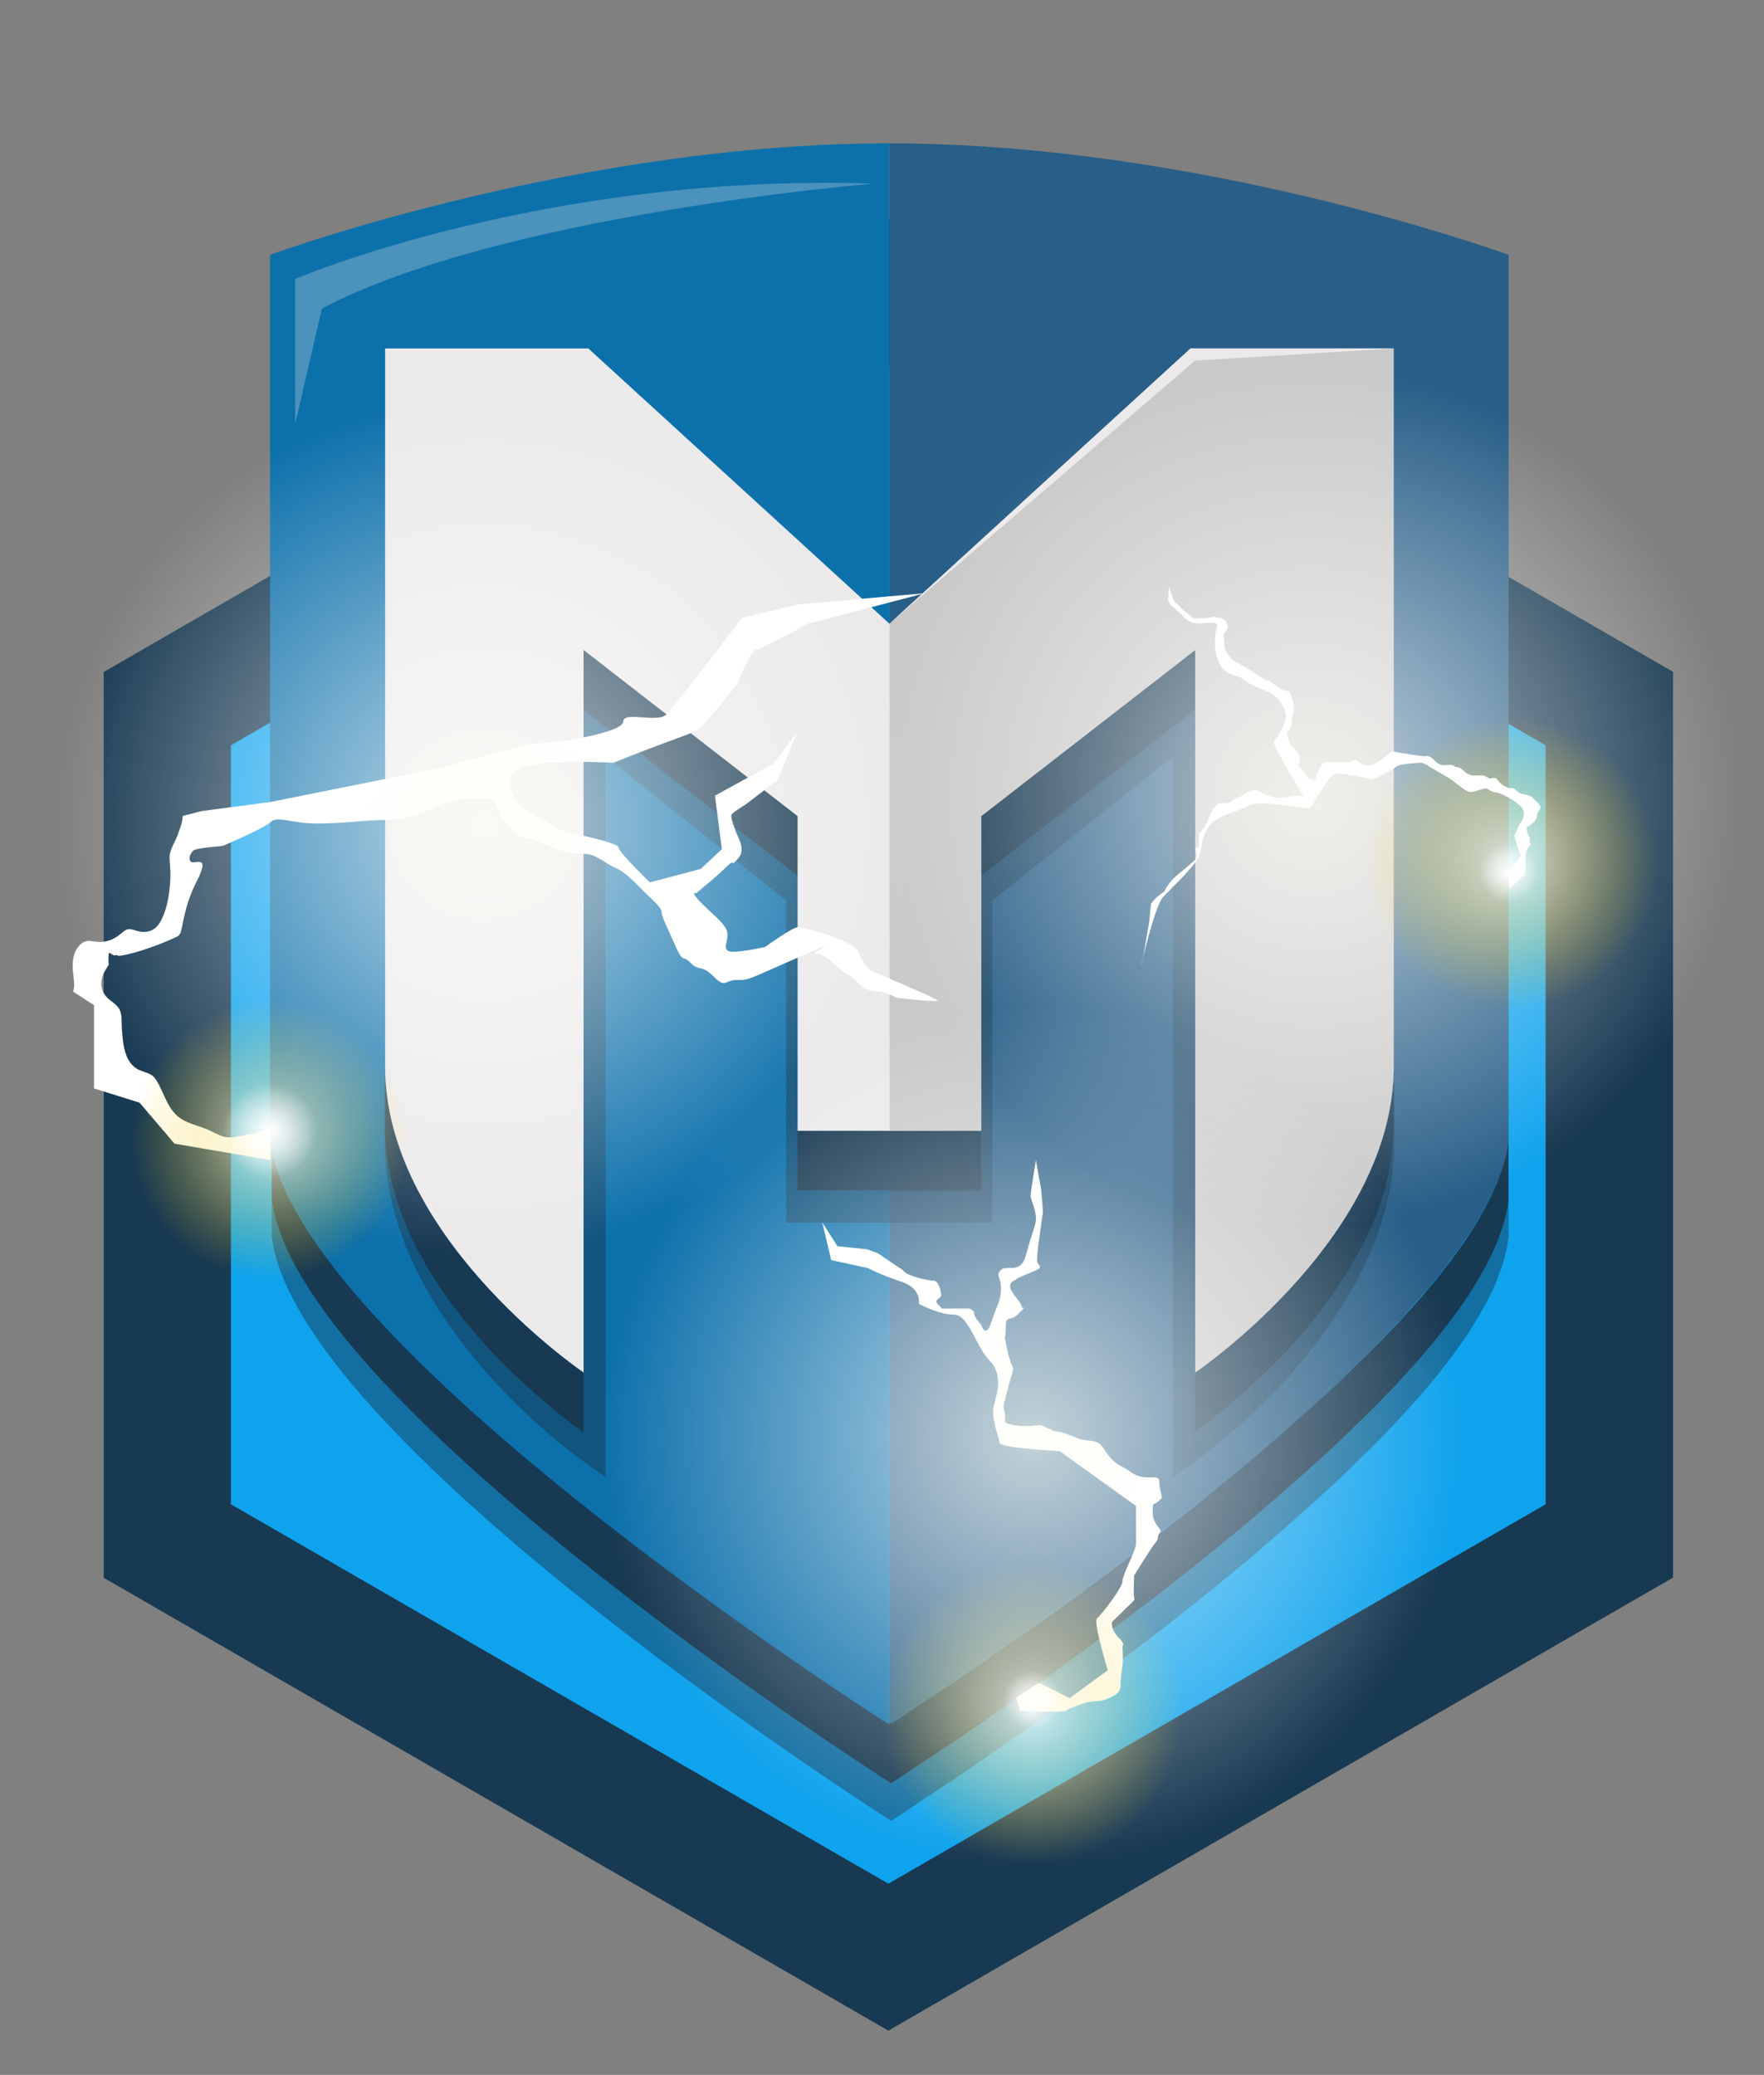 <?xml version="1.0" encoding="utf-8"?>
<!-- Generator: Adobe Illustrator 25.0.0, SVG Export Plug-In . SVG Version: 6.00 Build 0)  -->
<svg version="1.1" id="Layer_1" xmlns="http://www.w3.org/2000/svg" xmlns:xlink="http://www.w3.org/1999/xlink" x="0px" y="0px"
	 viewBox="0 0 928.9 1092.7" style="enable-background:new 0 0 928.9 1092.7;" xml:space="preserve">
<rect x="0" y="0" width="928.9" height="1092.7" fill="#808080" stroke="none"/>
<style type="text/css">
	.st0{fill:#0FA3ED;}
	.st1{fill:#183952;}
	.st2{fill:#285E87;}
	.st3{opacity:0.49;fill:#183952;enable-background:new    ;}
	.st4{fill:#0C70AB;}
	.st5{fill:#EBE9EA;}
	.st6{opacity:0.28;fill:#EBE9EA;enable-background:new    ;}
	.st7{opacity:0.49;fill:#A8A8A8;enable-background:new    ;}
	.st8{fill:#FFFFFF;}
	.st9{opacity:0.73;fill:url(#SVGID_1_);enable-background:new    ;}
	.st10{opacity:0.73;fill:url(#SVGID_2_);enable-background:new    ;}
	.st11{opacity:0.73;fill:url(#SVGID_3_);enable-background:new    ;}
	.st12{opacity:0.73;fill:url(#SVGID_4_);enable-background:new    ;}
	.st13{opacity:0.73;fill:url(#SVGID_5_);enable-background:new    ;}
	.st14{fill:url(#SVGID_6_);}
	.st15{opacity:0.73;fill:url(#SVGID_7_);enable-background:new    ;}
	.st16{fill:url(#SVGID_8_);}
	.st17{fill:url(#SVGID_9_);}
</style>
<g id="Layer_1_1_">
	<g id="Layer_4_1_">
		<polygon class="st0" points="491.8,161 100.4,366.2 100.4,792 482.8,1022 856.5,801.6 847.5,373.2 		"/>
		<g>
			<g>
				<path class="st1" d="M467.8,1069.4L54.6,830.9v-477l413.2-238.6L881,353.8v477L467.8,1069.4z M121.6,792.2L467.8,992
					l346.1-199.8V392.5l-346-199.8L121.6,392.5V792.2z"/>
			</g>
		</g>
	</g>
</g>
<g id="Layer_3">
	<g>
		<path class="st2" d="M468.3,75.5c161.9,0,317.9,55.8,326.1,58.7v466.1c-12.1,105.9-310.4,297.9-326.1,308L468.3,75.5L468.3,75.5z"
			/>
	</g>
	<path class="st3" d="M793.9,623.4c0,0.3-0.1,0.6-0.1,0.8c-0.2,1.1-0.4,2.2-0.7,3.4l0,0c-0.3,1.1-0.6,2.3-0.9,3.5
		c-0.1,0.3-0.2,0.6-0.2,0.9c-0.3,1.2-0.7,2.3-1.1,3.5l0,0c-0.4,1.2-0.8,2.4-1.3,3.6c-0.1,0.3-0.2,0.6-0.3,0.9
		c-0.5,1.2-0.9,2.4-1.4,3.6l0,0c-0.5,1.2-1.1,2.4-1.6,3.7c-0.1,0.3-0.3,0.6-0.4,0.9c-0.6,1.2-1.2,2.4-1.8,3.7l0,0
		c-0.6,1.2-1.3,2.5-2,3.8c-0.2,0.3-0.3,0.6-0.5,0.9c-0.7,1.2-1.4,2.5-2.1,3.7c0,0,0,0,0,0.1c-0.7,1.3-1.5,2.6-2.3,3.8
		c-0.2,0.3-0.4,0.6-0.6,1c-0.8,1.3-1.6,2.5-2.4,3.8c0,0,0,0,0,0.1c-0.8,1.3-1.7,2.6-2.6,3.9c-0.2,0.3-0.4,0.7-0.7,1
		c-0.9,1.3-1.8,2.6-2.7,3.9c0,0,0,0.1-0.1,0.1c-0.9,1.3-1.9,2.6-2.9,4c-0.2,0.3-0.5,0.7-0.7,1c-1,1.3-2,2.6-3,3.9c0,0,0,0.1-0.1,0.1
		c-0.8,1-1.6,2.1-2.4,3.1c-0.3,0.3-0.5,0.6-0.8,1c-0.6,0.7-1.2,1.5-1.7,2.2c-0.3,0.4-0.7,0.8-1,1.2c-0.5,0.6-1,1.3-1.6,1.9
		c-0.4,0.4-0.7,0.9-1.1,1.3c-0.5,0.6-1,1.2-1.5,1.8c-0.4,0.5-0.8,0.9-1.2,1.4c-0.5,0.6-1,1.2-1.5,1.8c-0.4,0.5-0.8,0.9-1.2,1.4
		c-0.5,0.6-1,1.2-1.6,1.8c-0.4,0.5-0.8,1-1.3,1.4c-0.5,0.6-1,1.2-1.6,1.8c-0.4,0.5-0.9,1-1.3,1.4c-0.5,0.6-1.1,1.2-1.6,1.8
		c-0.4,0.5-0.9,1-1.3,1.4c-0.5,0.6-1.1,1.2-1.6,1.8c-0.4,0.5-0.9,1-1.3,1.4c-0.6,0.6-1.1,1.2-1.7,1.8c-0.4,0.5-0.9,0.9-1.3,1.4
		c-0.6,0.6-1.2,1.2-1.8,1.8c-0.4,0.5-0.9,0.9-1.3,1.4c-0.6,0.6-1.2,1.3-1.8,1.9c-0.4,0.4-0.9,0.9-1.3,1.3c-0.7,0.7-1.3,1.3-2,2
		c-0.4,0.4-0.8,0.8-1.2,1.2c-0.8,0.8-1.5,1.5-2.3,2.3c-0.3,0.3-0.6,0.6-0.9,0.9c-1.1,1.1-2.2,2.2-3.3,3.2c-0.2,0.2-0.4,0.4-0.6,0.6
		c-0.9,0.9-1.8,1.8-2.7,2.6c-0.4,0.4-0.8,0.8-1.2,1.2c-0.7,0.7-1.4,1.4-2.1,2.1c-0.5,0.4-0.9,0.9-1.4,1.3c-0.7,0.6-1.3,1.3-2,1.9
		c-0.5,0.5-1,0.9-1.4,1.4c-0.7,0.6-1.3,1.2-2,1.9c-0.5,0.5-1,0.9-1.5,1.4c-0.7,0.6-1.3,1.2-2,1.8c-0.5,0.5-1,0.9-1.5,1.4
		c-0.7,0.6-1.3,1.2-2,1.8c-0.5,0.5-1,0.9-1.5,1.4c-0.7,0.6-1.3,1.2-2,1.8c-0.5,0.5-1.1,1-1.6,1.4c-0.7,0.6-1.3,1.2-2,1.8
		c-0.5,0.5-1.1,0.9-1.6,1.4c-0.7,0.6-1.3,1.2-2,1.8c-0.5,0.5-1.1,1-1.6,1.4c-0.7,0.6-1.4,1.2-2,1.8c-0.5,0.5-1.1,0.9-1.6,1.4
		c-0.7,0.6-1.4,1.2-2.1,1.9c-0.5,0.4-1,0.9-1.5,1.3c-0.7,0.7-1.5,1.3-2.2,2c-0.5,0.4-0.9,0.8-1.4,1.2c-0.8,0.7-1.7,1.4-2.5,2.2
		c-0.4,0.3-0.8,0.7-1.2,1c-1.1,0.9-2.2,1.9-3.3,2.8c-0.1,0.1-0.3,0.2-0.4,0.4c-1.2,1.1-2.5,2.1-3.7,3.2c-0.4,0.3-0.7,0.6-1.1,0.9
		c-0.9,0.8-1.8,1.5-2.7,2.3c-0.5,0.4-0.9,0.8-1.4,1.2c-0.8,0.7-1.6,1.3-2.3,1.9c-0.5,0.4-1,0.9-1.5,1.3c-0.7,0.6-1.5,1.2-2.2,1.8
		c-0.5,0.4-1.1,0.9-1.6,1.3c-0.7,0.6-1.5,1.2-2.2,1.8c-0.6,0.5-1.1,0.9-1.7,1.4c-0.7,0.6-1.4,1.2-2.1,1.7c-0.6,0.5-1.1,0.9-1.7,1.4
		c-0.7,0.6-1.4,1.1-2.1,1.7c-0.6,0.5-1.1,0.9-1.7,1.4c-0.7,0.6-1.4,1.1-2.1,1.7c-0.6,0.5-1.1,0.9-1.7,1.4c-0.7,0.6-1.4,1.1-2.1,1.7
		c-0.6,0.5-1.2,0.9-1.7,1.4c-0.7,0.6-1.4,1.1-2.1,1.7c-0.6,0.4-1.1,0.9-1.7,1.3c-0.7,0.6-1.5,1.2-2.2,1.7c-0.5,0.4-1.1,0.8-1.6,1.3
		c-0.8,0.6-1.5,1.2-2.3,1.8c-0.5,0.4-1,0.8-1.5,1.2c-0.8,0.6-1.6,1.2-2.3,1.8c-0.5,0.4-1,0.7-1.4,1.1c-0.9,0.7-1.8,1.4-2.7,2.1
		c-0.3,0.3-0.7,0.5-1,0.8c-1.3,1-2.5,1.9-3.8,2.9c-0.2,0.2-0.4,0.3-0.6,0.5c-1,0.8-2.1,1.6-3.1,2.4c-0.5,0.3-0.9,0.7-1.4,1
		c-0.8,0.6-1.6,1.2-2.4,1.8c-0.5,0.4-1,0.8-1.5,1.1c-0.7,0.6-1.5,1.1-2.2,1.7c-0.5,0.4-1,0.8-1.5,1.2c-0.7,0.5-1.4,1.1-2.2,1.6
		c-0.5,0.4-1.1,0.8-1.6,1.2c-0.7,0.5-1.4,1.1-2.1,1.6c-0.5,0.4-1.1,0.8-1.6,1.2c-0.7,0.5-1.4,1-2.1,1.6c-0.5,0.4-1.1,0.8-1.6,1.2
		c-0.7,0.5-1.4,1-2.1,1.5c-0.5,0.4-1.1,0.8-1.6,1.2c-0.7,0.5-1.4,1-2,1.5c-0.5,0.4-1.1,0.8-1.6,1.2c-0.7,0.5-1.3,1-2,1.5
		c-0.5,0.4-1,0.8-1.5,1.1c-0.7,0.5-1.4,1-2,1.5c-0.5,0.4-1,0.8-1.5,1.1c-0.7,0.5-1.3,1-2,1.4c-0.5,0.4-1.1,0.8-1.6,1.2
		c-0.7,0.5-1.4,1-2,1.5c-0.5,0.3-1,0.7-1.4,1c-0.8,0.5-1.5,1.1-2.2,1.6c-0.4,0.3-0.8,0.6-1.2,0.9c-0.9,0.7-1.8,1.3-2.7,2
		c-0.2,0.2-0.5,0.3-0.7,0.5c-1.1,0.8-2.3,1.6-3.4,2.4c-0.3,0.2-0.7,0.5-1,0.7c-0.8,0.6-1.5,1.1-2.3,1.6c-0.4,0.3-0.9,0.6-1.3,0.9
		c-0.7,0.5-1.3,1-2,1.4c-0.4,0.3-0.9,0.6-1.3,0.9c-0.6,0.5-1.3,0.9-1.9,1.4c-0.4,0.3-0.9,0.6-1.3,0.9c-0.6,0.4-1.3,0.9-1.9,1.3
		c-0.4,0.3-0.9,0.6-1.3,0.9c-0.6,0.4-1.2,0.9-1.9,1.3c-0.4,0.3-0.9,0.6-1.3,0.9c-0.6,0.4-1.3,0.9-1.9,1.3c-0.4,0.3-0.9,0.6-1.3,0.9
		c-0.6,0.4-1.2,0.9-1.8,1.3c-0.4,0.3-0.9,0.6-1.3,0.9c-0.6,0.4-1.3,0.9-1.9,1.3c-0.4,0.3-0.8,0.5-1.2,0.8c-0.7,0.5-1.4,0.9-2,1.4
		c-0.3,0.2-0.6,0.5-1,0.7c-0.9,0.7-1.9,1.3-2.8,2c0,0-0.1,0-0.1,0.1c-1,0.7-2,1.3-2.9,2c-0.3,0.2-0.5,0.4-0.8,0.5
		c-0.7,0.5-1.4,0.9-2,1.4c-0.3,0.2-0.7,0.4-1,0.7c-0.6,0.4-1.2,0.8-1.8,1.2c-0.3,0.2-0.7,0.5-1,0.7c-0.6,0.4-1.1,0.8-1.7,1.2
		c-0.3,0.2-0.7,0.5-1,0.7c-0.5,0.4-1.1,0.7-1.6,1.1c-0.3,0.2-0.7,0.5-1,0.7c-0.5,0.3-1,0.7-1.5,1c-0.4,0.2-0.7,0.5-1,0.7
		c-0.5,0.3-0.9,0.6-1.4,0.9c-0.4,0.2-0.7,0.5-1.1,0.7c-0.5,0.3-1,0.7-1.5,1c-0.3,0.2-0.5,0.4-0.8,0.5c-1.5,1-3,2-4.5,3
		c-0.2,0.2-0.5,0.3-0.7,0.5c-0.5,0.3-0.9,0.6-1.4,0.9c-0.3,0.2-0.6,0.4-0.9,0.6c-0.4,0.2-0.7,0.5-1.1,0.7c-0.3,0.2-0.6,0.4-1,0.6
		c-0.3,0.2-0.7,0.5-1,0.7s-0.6,0.4-0.9,0.6c-0.3,0.2-0.7,0.4-1,0.7c-0.3,0.2-0.6,0.4-0.9,0.6c-0.3,0.2-0.6,0.4-0.9,0.6
		c-0.3,0.2-0.5,0.3-0.8,0.5s-0.7,0.4-1,0.7c-0.2,0.1-0.4,0.3-0.6,0.4c-0.4,0.2-0.7,0.5-1.1,0.7c-0.1,0.1-0.3,0.2-0.4,0.3
		c-1,0.7-2,1.3-2.8,1.9c-0.1,0.1-0.2,0.1-0.3,0.2c-0.3,0.2-0.6,0.4-0.9,0.6c-0.1,0.1-0.3,0.2-0.4,0.3c-0.3,0.2-0.5,0.3-0.8,0.5
		c-0.2,0.1-0.3,0.2-0.4,0.3c-0.2,0.1-0.4,0.2-0.6,0.4c-0.2,0.1-0.3,0.2-0.5,0.3s-0.3,0.2-0.5,0.3c-0.1,0.1-0.2,0.2-0.4,0.2
		c-0.2,0.1-0.3,0.2-0.5,0.3c-0.1,0.1-0.3,0.2-0.4,0.3s-0.2,0.1-0.3,0.2c-0.1,0.1-0.2,0.1-0.3,0.2c-0.1,0.1-0.2,0.1-0.3,0.2
		c-0.3,0.2-0.5,0.3-0.7,0.4c-15.7-10.1-314-202.2-326.1-308v31.4c12.1,105.9,310.4,297.9,326.1,308c0.2-0.1,0.4-0.3,0.7-0.4
		c0.1-0.1,0.2-0.1,0.3-0.2c0.1-0.1,0.2-0.1,0.3-0.2c0.1-0.1,0.2-0.1,0.3-0.2c0.1-0.1,0.3-0.2,0.4-0.3s0.3-0.2,0.5-0.3
		c0.1-0.1,0.2-0.1,0.4-0.2c0.2-0.1,0.3-0.2,0.5-0.3s0.3-0.2,0.5-0.3s0.4-0.2,0.6-0.4c0.1-0.1,0.3-0.2,0.4-0.3
		c0.2-0.2,0.5-0.3,0.8-0.5c0.1-0.1,0.3-0.2,0.4-0.3c0.3-0.2,0.6-0.4,0.9-0.6c0.1-0.1,0.2-0.1,0.3-0.2c0.9-0.6,1.8-1.2,2.8-1.9
		c0.1-0.1,0.3-0.2,0.4-0.3c0.4-0.2,0.7-0.5,1.1-0.7c0.2-0.1,0.4-0.3,0.6-0.4c0.3-0.2,0.7-0.4,1-0.7c0.3-0.2,0.5-0.3,0.8-0.5
		s0.6-0.4,0.9-0.6c0.3-0.2,0.6-0.4,0.9-0.6c0.3-0.2,0.7-0.4,1-0.7c0.3-0.2,0.6-0.4,0.9-0.6c0.3-0.2,0.7-0.4,1-0.7
		c0.3-0.2,0.6-0.4,1-0.6c0.4-0.2,0.7-0.5,1.1-0.7c0.3-0.2,0.6-0.4,0.9-0.6c0.5-0.3,0.9-0.6,1.4-0.9c0.2-0.2,0.5-0.3,0.7-0.5
		c1.4-1,2.9-2,4.5-3c0.3-0.2,0.5-0.4,0.8-0.5c0.5-0.3,1-0.7,1.5-1c0.4-0.2,0.7-0.5,1.1-0.7c0.5-0.3,0.9-0.6,1.4-0.9
		c0.3-0.2,0.7-0.5,1-0.7c0.5-0.3,1-0.7,1.5-1c0.3-0.2,0.7-0.5,1-0.7c0.5-0.4,1.1-0.7,1.6-1.1c0.3-0.2,0.7-0.5,1-0.7
		c0.6-0.4,1.1-0.8,1.7-1.2c0.3-0.2,0.7-0.5,1-0.7c0.6-0.4,1.2-0.8,1.8-1.2c0.3-0.2,0.7-0.4,1-0.7c0.7-0.5,1.4-0.9,2-1.4
		c0.3-0.2,0.5-0.4,0.8-0.5c1-0.7,1.9-1.3,2.9-2c0,0,0.1,0,0.1-0.1c0.9-0.6,1.9-1.3,2.8-2c0.3-0.2,0.6-0.4,1-0.7
		c0.7-0.5,1.4-0.9,2-1.4c0.4-0.3,0.8-0.5,1.2-0.8c0.6-0.4,1.3-0.9,1.9-1.3c0.4-0.3,0.9-0.6,1.3-0.9c0.6-0.4,1.2-0.9,1.8-1.3
		c0.4-0.3,0.9-0.6,1.3-0.9c0.6-0.4,1.3-0.9,1.9-1.3c0.3-0.2,0.5-0.4,0.8-0.5c0.2-0.1,0.4-0.2,0.5-0.4c0.6-0.4,1.2-0.9,1.9-1.3
		c0.4-0.3,0.9-0.6,1.3-0.9c0.6-0.4,1.3-0.9,1.9-1.3c0.4-0.3,0.9-0.6,1.3-0.9c0.6-0.5,1.3-0.9,1.9-1.4c0.4-0.3,0.9-0.6,1.3-0.9
		c0.7-0.5,1.3-1,2-1.4c0.4-0.3,0.9-0.6,1.3-0.9c0.8-0.5,1.5-1.1,2.3-1.6c0.3-0.2,0.7-0.5,1-0.7c1.1-0.8,2.2-1.6,3.4-2.4
		c0.2-0.2,0.5-0.3,0.7-0.5c0.9-0.7,1.8-1.3,2.7-2c0.4-0.3,0.8-0.6,1.2-0.9c0.7-0.5,1.5-1.1,2.2-1.6c0.5-0.3,1-0.7,1.4-1
		c0.7-0.5,1.3-1,2-1.5c0.5-0.4,1.1-0.8,1.6-1.2c0.7-0.5,1.3-0.9,2-1.4c0.5-0.4,1-0.8,1.5-1.1c0.7-0.5,1.4-1,2-1.5
		c0.5-0.4,1-0.8,1.5-1.1c0.7-0.5,1.3-1,2-1.5c0.5-0.4,1.1-0.8,1.6-1.2c0.7-0.5,1.4-1,2-1.5c0.5-0.4,1.1-0.8,1.6-1.2
		c0.7-0.5,1.4-1,2.1-1.5c0.5-0.4,1.1-0.8,1.6-1.2c0.7-0.5,1.4-1,2.1-1.6c0.5-0.4,1.1-0.8,1.6-1.2c0.7-0.5,1.4-1.1,2.1-1.6
		c0.5-0.4,1.1-0.8,1.6-1.2c0.7-0.5,1.4-1.1,2.2-1.6c0.5-0.4,1-0.8,1.5-1.2c0.7-0.6,1.5-1.1,2.2-1.7c0.5-0.4,1-0.8,1.5-1.1
		c0.8-0.6,1.6-1.2,2.4-1.8c0.5-0.3,0.9-0.7,1.4-1c1-0.8,2.1-1.6,3.1-2.4c0.2-0.2,0.4-0.3,0.6-0.5c1.3-1,2.5-1.9,3.8-2.9
		c0.3-0.3,0.7-0.5,1-0.8c0.9-0.7,1.8-1.4,2.7-2.1c0.5-0.4,1-0.7,1.4-1.1c0.8-0.6,1.6-1.2,2.3-1.8c0.5-0.4,1-0.8,1.5-1.2
		c0.8-0.6,1.5-1.2,2.3-1.8c0.5-0.4,1.1-0.8,1.6-1.3c0.7-0.6,1.5-1.1,2.2-1.7c0.6-0.4,1.1-0.9,1.7-1.3c0.7-0.6,1.4-1.1,2.1-1.7
		c0.6-0.5,1.2-0.9,1.7-1.4c0.7-0.6,1.4-1.1,2.1-1.7c0.6-0.5,1.1-0.9,1.7-1.4c0.7-0.6,1.4-1.1,2.1-1.7c0.6-0.4,1.1-0.9,1.7-1.4
		c0.7-0.6,1.4-1.1,2.1-1.7c0.6-0.5,1.1-0.9,1.7-1.4c0.7-0.6,1.4-1.1,2.1-1.7c0.6-0.5,1.1-0.9,1.7-1.4c0.7-0.6,1.5-1.2,2.2-1.8
		c0.5-0.4,1.1-0.9,1.6-1.3c0.7-0.6,1.5-1.2,2.2-1.8c0.5-0.4,1-0.9,1.5-1.3c0.8-0.6,1.6-1.3,2.3-1.9c0.5-0.4,1-0.8,1.4-1.2
		c0.9-0.8,1.8-1.5,2.7-2.3c0.4-0.3,0.7-0.6,1.1-0.9c1.2-1.1,2.5-2.1,3.7-3.2c0.1-0.1,0.3-0.2,0.4-0.4c1.1-0.9,2.2-1.9,3.3-2.8
		c0.4-0.3,0.8-0.7,1.2-1c0.8-0.7,1.7-1.4,2.5-2.2c0.5-0.4,0.9-0.8,1.4-1.2c0.8-0.7,1.5-1.3,2.2-2c0.5-0.4,1-0.9,1.5-1.3
		c0.7-0.6,1.4-1.2,2.1-1.9c0.5-0.5,1.1-0.9,1.6-1.4c0.7-0.6,1.4-1.2,2-1.8c0.5-0.5,1.1-1,1.6-1.4c0.7-0.6,1.3-1.2,2-1.8
		c0.5-0.5,1.1-0.9,1.6-1.4c0.7-0.6,1.3-1.2,2-1.8c0.5-0.5,1.1-1,1.6-1.4c0.7-0.6,1.3-1.2,2-1.8c0.5-0.5,1-0.9,1.5-1.4
		c0.7-0.6,1.3-1.2,2-1.8c0.5-0.5,1-0.9,1.5-1.4c0.7-0.6,1.3-1.2,2-1.8c0.5-0.5,1-0.9,1.5-1.4c0.7-0.6,1.3-1.2,2-1.9
		c0.5-0.5,1-0.9,1.4-1.4c0.7-0.6,1.3-1.3,2-1.9c0.5-0.4,0.9-0.9,1.4-1.3c0.7-0.7,1.4-1.4,2.1-2.1c0.4-0.4,0.8-0.8,1.2-1.2
		c0.9-0.9,1.8-1.8,2.7-2.6c0.2-0.2,0.4-0.4,0.6-0.6c1.1-1.1,2.2-2.2,3.3-3.2c0.3-0.3,0.6-0.6,0.9-0.9c0.8-0.8,1.5-1.5,2.3-2.3
		c0.4-0.4,0.8-0.8,1.2-1.2c0.7-0.7,1.3-1.3,2-2c0.4-0.4,0.9-0.9,1.3-1.3c0.6-0.6,1.2-1.3,1.8-1.9c0.4-0.5,0.9-0.9,1.3-1.4
		c0.6-0.6,1.2-1.2,1.8-1.8c0.4-0.5,0.9-0.9,1.3-1.4c0.6-0.6,1.1-1.2,1.7-1.8c0.4-0.5,0.9-1,1.3-1.4c0.6-0.6,1.1-1.2,1.6-1.8
		c0.4-0.5,0.9-1,1.3-1.4c0.5-0.6,1.1-1.2,1.6-1.8c0.4-0.5,0.9-1,1.3-1.4c0.5-0.6,1.1-1.2,1.6-1.8c0.4-0.5,0.8-1,1.3-1.4
		c0.5-0.6,1-1.2,1.6-1.8c0.4-0.5,0.8-0.9,1.2-1.4c0.5-0.6,1-1.2,1.5-1.8c0.4-0.5,0.8-0.9,1.2-1.4c0.5-0.6,1-1.2,1.5-1.8
		c0.4-0.4,0.7-0.9,1.1-1.3c0.5-0.6,1-1.3,1.6-1.9c0.3-0.4,0.7-0.8,1-1.2c0.6-0.7,1.2-1.5,1.7-2.2c0.3-0.3,0.5-0.6,0.8-1
		c0.8-1,1.6-2.1,2.4-3.1l0,0c0,0,0-0.1,0.1-0.1c1-1.3,2-2.6,3-3.9c0.2-0.3,0.5-0.7,0.7-1c1-1.3,2-2.7,2.9-4c0,0,0-0.1,0.1-0.1
		c0.9-1.3,1.8-2.6,2.7-3.9c0.2-0.3,0.4-0.7,0.7-1c0.9-1.3,1.8-2.6,2.6-3.9c0,0,0,0,0-0.1c0.8-1.3,1.6-2.5,2.4-3.8
		c0.2-0.3,0.4-0.6,0.6-1c0.8-1.3,1.6-2.6,2.3-3.8c0,0,0,0,0-0.1c0.7-1.3,1.4-2.5,2.1-3.7c0.2-0.3,0.3-0.6,0.5-0.9
		c0.7-1.3,1.4-2.5,2-3.8l0,0c0.6-1.2,1.2-2.5,1.8-3.7c0.1-0.3,0.3-0.6,0.4-0.9c0.6-1.2,1.1-2.5,1.6-3.7l0,0c0.5-1.2,1-2.4,1.4-3.6
		c0.1-0.3,0.2-0.6,0.3-0.9c0.4-1.2,0.9-2.4,1.3-3.6l0,0c0.4-1.2,0.7-2.3,1.1-3.5c0.1-0.3,0.2-0.6,0.2-0.9c0.3-1.2,0.6-2.3,0.9-3.5
		l0,0c0.3-1.1,0.5-2.3,0.7-3.4c0.1-0.3,0.1-0.6,0.1-0.8c0.2-1.1,0.4-2.2,0.5-3.3v-31.4C794.3,621.2,794.1,622.3,793.9,623.4z"/>
	<path class="st1" d="M793.9,603.6c0,0.3-0.1,0.6-0.1,0.8c-0.2,1.1-0.4,2.2-0.7,3.4l0,0c-0.3,1.1-0.6,2.3-0.9,3.5
		c-0.1,0.3-0.2,0.6-0.2,0.9c-0.3,1.2-0.7,2.3-1.1,3.5l0,0c-0.4,1.2-0.8,2.4-1.3,3.6c-0.1,0.3-0.2,0.6-0.3,0.9
		c-0.5,1.2-0.9,2.4-1.4,3.6l0,0c-0.5,1.2-1.1,2.4-1.6,3.7c-0.1,0.3-0.3,0.6-0.4,0.9c-0.6,1.2-1.2,2.4-1.8,3.7l0,0
		c-0.6,1.2-1.3,2.5-2,3.8c-0.2,0.3-0.3,0.6-0.5,0.9c-0.7,1.2-1.4,2.5-2.1,3.7c0,0,0,0,0,0.1c-0.7,1.3-1.5,2.6-2.3,3.8
		c-0.2,0.3-0.4,0.6-0.6,1c-0.8,1.3-1.6,2.5-2.4,3.8c0,0,0,0,0,0.1c-0.8,1.3-1.7,2.6-2.6,3.9c-0.2,0.3-0.4,0.7-0.7,1
		c-0.9,1.3-1.8,2.6-2.7,3.9c0,0,0,0.1-0.1,0.1c-0.9,1.3-1.9,2.6-2.9,4c-0.2,0.3-0.5,0.7-0.7,1c-1,1.3-2,2.6-3,3.9c0,0,0,0.1-0.1,0.1
		c-0.8,1-1.6,2.1-2.4,3.1c-0.3,0.3-0.5,0.6-0.8,1c-0.6,0.7-1.2,1.5-1.7,2.2c-0.3,0.4-0.7,0.8-1,1.2c-0.5,0.6-1,1.3-1.6,1.9
		c-0.4,0.4-0.7,0.9-1.1,1.3c-0.5,0.6-1,1.2-1.5,1.8c-0.4,0.5-0.8,0.9-1.2,1.4c-0.5,0.6-1,1.2-1.5,1.8c-0.4,0.5-0.8,0.9-1.2,1.4
		c-0.5,0.6-1,1.2-1.6,1.8c-0.4,0.5-0.8,1-1.3,1.4c-0.5,0.6-1,1.2-1.6,1.8c-0.4,0.5-0.9,1-1.3,1.4c-0.5,0.6-1.1,1.2-1.6,1.8
		c-0.4,0.5-0.9,1-1.3,1.4c-0.5,0.6-1.1,1.2-1.6,1.8c-0.4,0.5-0.9,1-1.3,1.4c-0.6,0.6-1.1,1.2-1.7,1.8c-0.4,0.5-0.9,0.9-1.3,1.4
		c-0.6,0.6-1.2,1.2-1.8,1.8c-0.4,0.5-0.9,0.9-1.3,1.4c-0.6,0.6-1.2,1.3-1.8,1.9c-0.4,0.4-0.9,0.9-1.3,1.3c-0.7,0.7-1.3,1.3-2,2
		c-0.4,0.4-0.8,0.8-1.2,1.2c-0.8,0.8-1.5,1.5-2.3,2.3c-0.3,0.3-0.6,0.6-0.9,0.9c-1.1,1.1-2.2,2.2-3.3,3.2c-0.2,0.2-0.4,0.4-0.6,0.6
		c-0.9,0.9-1.8,1.8-2.7,2.6c-0.4,0.4-0.8,0.8-1.2,1.2c-0.7,0.7-1.4,1.4-2.1,2.1c-0.5,0.4-0.9,0.9-1.4,1.3c-0.7,0.6-1.3,1.3-2,1.9
		c-0.5,0.5-1,0.9-1.4,1.4c-0.7,0.6-1.3,1.2-2,1.9c-0.5,0.5-1,0.9-1.5,1.4c-0.7,0.6-1.3,1.2-2,1.8c-0.5,0.5-1,0.9-1.5,1.4
		c-0.7,0.6-1.3,1.2-2,1.8c-0.5,0.5-1,0.9-1.5,1.4c-0.7,0.6-1.3,1.2-2,1.8c-0.5,0.5-1.1,1-1.6,1.4c-0.7,0.6-1.3,1.2-2,1.8
		c-0.5,0.5-1.1,0.9-1.6,1.4c-0.7,0.6-1.3,1.2-2,1.8c-0.5,0.5-1.1,1-1.6,1.4c-0.7,0.6-1.4,1.2-2,1.8c-0.5,0.5-1.1,0.9-1.6,1.4
		c-0.7,0.6-1.4,1.2-2.1,1.9c-0.5,0.4-1,0.9-1.5,1.3c-0.7,0.7-1.5,1.3-2.2,2c-0.5,0.4-0.9,0.8-1.4,1.2c-0.8,0.7-1.7,1.4-2.5,2.2
		c-0.4,0.3-0.8,0.7-1.2,1c-1.1,0.9-2.2,1.9-3.3,2.8c-0.1,0.1-0.3,0.2-0.4,0.4c-1.2,1.1-2.5,2.1-3.7,3.2c-0.4,0.3-0.7,0.6-1.1,0.9
		c-0.9,0.8-1.8,1.5-2.7,2.3c-0.5,0.4-0.9,0.8-1.4,1.2c-0.8,0.7-1.6,1.3-2.3,1.9c-0.5,0.4-1,0.9-1.5,1.3c-0.7,0.6-1.5,1.2-2.2,1.8
		c-0.5,0.4-1.1,0.9-1.6,1.3c-0.7,0.6-1.5,1.2-2.2,1.8c-0.6,0.5-1.1,0.9-1.7,1.4c-0.7,0.6-1.4,1.2-2.1,1.7c-0.6,0.5-1.1,0.9-1.7,1.4
		c-0.7,0.6-1.4,1.1-2.1,1.7c-0.6,0.5-1.1,0.9-1.7,1.4c-0.7,0.6-1.4,1.1-2.1,1.7c-0.6,0.5-1.1,0.9-1.7,1.4c-0.7,0.6-1.4,1.1-2.1,1.7
		c-0.6,0.5-1.2,0.9-1.7,1.4c-0.7,0.6-1.4,1.1-2.1,1.7c-0.6,0.4-1.1,0.9-1.7,1.3c-0.7,0.6-1.5,1.2-2.2,1.7c-0.5,0.4-1.1,0.8-1.6,1.3
		c-0.8,0.6-1.5,1.2-2.3,1.8c-0.5,0.4-1,0.8-1.5,1.2c-0.8,0.6-1.6,1.2-2.3,1.8c-0.5,0.4-1,0.7-1.4,1.1c-0.9,0.7-1.8,1.4-2.7,2.1
		c-0.3,0.3-0.7,0.5-1,0.8c-1.3,1-2.5,1.9-3.8,2.9c-0.2,0.2-0.4,0.3-0.6,0.5c-1,0.8-2.1,1.6-3.1,2.4c-0.5,0.3-0.9,0.7-1.4,1
		c-0.8,0.6-1.6,1.2-2.4,1.8c-0.5,0.4-1,0.8-1.5,1.1c-0.7,0.6-1.5,1.1-2.2,1.7c-0.5,0.4-1,0.8-1.5,1.2c-0.7,0.5-1.4,1.1-2.2,1.6
		c-0.5,0.4-1.1,0.8-1.6,1.2c-0.7,0.5-1.4,1.1-2.1,1.6c-0.5,0.4-1.1,0.8-1.6,1.2c-0.7,0.5-1.4,1-2.1,1.6c-0.5,0.4-1.1,0.8-1.6,1.2
		c-0.7,0.5-1.4,1-2.1,1.5c-0.5,0.4-1.1,0.8-1.6,1.2c-0.7,0.5-1.4,1-2,1.5c-0.5,0.4-1.1,0.8-1.6,1.2c-0.7,0.5-1.3,1-2,1.5
		c-0.5,0.4-1,0.8-1.5,1.1c-0.7,0.5-1.4,1-2,1.5c-0.5,0.4-1,0.8-1.5,1.1c-0.7,0.5-1.3,1-2,1.4c-0.5,0.4-1.1,0.8-1.6,1.2
		c-0.7,0.5-1.4,1-2,1.5c-0.5,0.3-1,0.7-1.4,1c-0.8,0.5-1.5,1.1-2.2,1.6c-0.4,0.3-0.8,0.6-1.2,0.9c-0.9,0.7-1.8,1.3-2.7,2
		c-0.2,0.2-0.5,0.3-0.7,0.5c-1.1,0.8-2.3,1.6-3.4,2.4c-0.3,0.2-0.7,0.5-1,0.7c-0.8,0.6-1.5,1.1-2.3,1.6c-0.4,0.3-0.9,0.6-1.3,0.9
		c-0.7,0.5-1.3,1-2,1.4c-0.4,0.3-0.9,0.6-1.3,0.9c-0.6,0.5-1.3,0.9-1.9,1.4c-0.4,0.3-0.9,0.6-1.3,0.9c-0.6,0.4-1.3,0.9-1.9,1.3
		c-0.4,0.3-0.9,0.6-1.3,0.9c-0.6,0.4-1.2,0.9-1.9,1.3c-0.4,0.3-0.9,0.6-1.3,0.9c-0.6,0.4-1.3,0.9-1.9,1.3c-0.4,0.3-0.9,0.6-1.3,0.9
		c-0.6,0.4-1.2,0.9-1.8,1.3c-0.4,0.3-0.9,0.6-1.3,0.9c-0.6,0.4-1.3,0.9-1.9,1.3c-0.4,0.3-0.8,0.5-1.2,0.8c-0.7,0.5-1.4,0.9-2,1.4
		c-0.3,0.2-0.6,0.5-1,0.7c-0.9,0.7-1.9,1.3-2.8,2c0,0-0.1,0-0.1,0.1c-1,0.7-2,1.3-2.9,2c-0.3,0.2-0.5,0.4-0.8,0.5
		c-0.7,0.5-1.4,0.9-2,1.4c-0.3,0.2-0.7,0.4-1,0.7c-0.6,0.4-1.2,0.8-1.8,1.2c-0.3,0.2-0.7,0.5-1,0.7c-0.6,0.4-1.1,0.8-1.7,1.2
		c-0.3,0.2-0.7,0.5-1,0.7c-0.5,0.4-1.1,0.7-1.6,1.1c-0.3,0.2-0.7,0.5-1,0.7c-0.5,0.3-1,0.7-1.5,1c-0.4,0.2-0.7,0.5-1,0.7
		c-0.5,0.3-0.9,0.6-1.4,0.9c-0.4,0.2-0.7,0.5-1.1,0.7c-0.5,0.3-1,0.7-1.5,1c-0.3,0.2-0.5,0.4-0.8,0.5c-1.5,1-3,2-4.5,3
		c-0.2,0.2-0.5,0.3-0.7,0.5c-0.5,0.3-0.9,0.6-1.4,0.9c-0.3,0.2-0.6,0.4-0.9,0.6c-0.4,0.2-0.7,0.5-1.1,0.7c-0.3,0.2-0.6,0.4-1,0.6
		c-0.3,0.2-0.7,0.5-1,0.7s-0.6,0.4-0.9,0.6c-0.3,0.2-0.7,0.4-1,0.7c-0.3,0.2-0.6,0.4-0.9,0.6c-0.3,0.2-0.6,0.4-0.9,0.6
		c-0.3,0.2-0.5,0.3-0.8,0.5s-0.7,0.4-1,0.7c-0.2,0.1-0.4,0.3-0.6,0.4c-0.4,0.2-0.7,0.5-1.1,0.7c-0.1,0.1-0.3,0.2-0.4,0.3
		c-1,0.7-2,1.3-2.8,1.9c-0.1,0.1-0.2,0.1-0.3,0.2c-0.3,0.2-0.6,0.4-0.9,0.6c-0.1,0.1-0.3,0.2-0.4,0.3c-0.3,0.2-0.5,0.3-0.8,0.5
		c-0.2,0.1-0.3,0.2-0.4,0.3c-0.2,0.1-0.4,0.2-0.6,0.4c-0.2,0.1-0.3,0.2-0.5,0.3s-0.3,0.2-0.5,0.3c-0.1,0.1-0.2,0.2-0.4,0.2
		c-0.2,0.1-0.3,0.2-0.5,0.3c-0.1,0.1-0.3,0.2-0.4,0.3s-0.2,0.1-0.3,0.2c-0.1,0.1-0.2,0.1-0.3,0.2c-0.1,0.1-0.2,0.1-0.3,0.2
		c-0.3,0.2-0.5,0.3-0.7,0.4c-15.7-10.1-314-202.2-326.1-308v31.4C155.2,737,453.5,929,469.2,939.1c0.2-0.1,0.4-0.3,0.7-0.4
		c0.1-0.1,0.2-0.1,0.3-0.2c0.1-0.1,0.2-0.1,0.3-0.2c0.1-0.1,0.2-0.1,0.3-0.2c0.1-0.1,0.3-0.2,0.4-0.3s0.3-0.2,0.5-0.3
		c0.1-0.1,0.2-0.1,0.4-0.2c0.2-0.1,0.3-0.2,0.5-0.3s0.3-0.2,0.5-0.3s0.4-0.2,0.6-0.4c0.1-0.1,0.3-0.2,0.4-0.3
		c0.2-0.2,0.5-0.3,0.8-0.5c0.1-0.1,0.3-0.2,0.4-0.3c0.3-0.2,0.6-0.4,0.9-0.6c0.1-0.1,0.2-0.1,0.3-0.2c0.9-0.6,1.8-1.2,2.8-1.9
		c0.1-0.1,0.3-0.2,0.4-0.3c0.4-0.2,0.7-0.5,1.1-0.7c0.2-0.1,0.4-0.3,0.6-0.4c0.3-0.2,0.7-0.4,1-0.7c0.3-0.2,0.5-0.3,0.8-0.5
		s0.6-0.4,0.9-0.6c0.3-0.2,0.6-0.4,0.9-0.6c0.3-0.2,0.7-0.4,1-0.7c0.3-0.2,0.6-0.4,0.9-0.6c0.3-0.2,0.7-0.4,1-0.7
		c0.3-0.2,0.6-0.4,1-0.6c0.4-0.2,0.7-0.5,1.1-0.7c0.3-0.2,0.6-0.4,0.9-0.6c0.5-0.3,0.9-0.6,1.4-0.9c0.2-0.2,0.5-0.3,0.7-0.5
		c1.4-1,2.9-2,4.5-3c0.3-0.2,0.5-0.4,0.8-0.5c0.5-0.3,1-0.7,1.5-1c0.4-0.2,0.7-0.5,1.1-0.7c0.5-0.3,0.9-0.6,1.4-0.9
		c0.3-0.2,0.7-0.5,1-0.7c0.5-0.3,1-0.7,1.5-1c0.3-0.2,0.7-0.5,1-0.7c0.5-0.4,1.1-0.7,1.6-1.1c0.3-0.2,0.7-0.5,1-0.7
		c0.6-0.4,1.1-0.8,1.7-1.2c0.3-0.2,0.7-0.5,1-0.7c0.6-0.4,1.2-0.8,1.8-1.2c0.3-0.2,0.7-0.4,1-0.7c0.7-0.5,1.4-0.9,2-1.4
		c0.3-0.2,0.5-0.4,0.8-0.5c1-0.7,1.9-1.3,2.9-2c0,0,0.1,0,0.1-0.1c0.9-0.6,1.9-1.3,2.8-2c0.3-0.2,0.6-0.4,1-0.7
		c0.7-0.5,1.4-0.9,2-1.4c0.4-0.3,0.8-0.5,1.2-0.8c0.6-0.4,1.3-0.9,1.9-1.3c0.4-0.3,0.9-0.6,1.3-0.9c0.6-0.4,1.2-0.9,1.8-1.3
		c0.4-0.3,0.9-0.6,1.3-0.9c0.6-0.4,1.3-0.9,1.9-1.3c0.3-0.2,0.5-0.4,0.8-0.5c0.2-0.1,0.4-0.2,0.5-0.4c0.6-0.4,1.2-0.9,1.9-1.3
		c0.4-0.3,0.9-0.6,1.3-0.9c0.6-0.4,1.3-0.9,1.9-1.3c0.4-0.3,0.9-0.6,1.3-0.9c0.6-0.5,1.3-0.9,1.9-1.4c0.4-0.3,0.9-0.6,1.3-0.9
		c0.7-0.5,1.3-1,2-1.4c0.4-0.3,0.9-0.6,1.3-0.9c0.8-0.5,1.5-1.1,2.3-1.6c0.3-0.2,0.7-0.5,1-0.7c1.1-0.8,2.2-1.6,3.4-2.4
		c0.2-0.2,0.5-0.3,0.7-0.5c0.9-0.7,1.8-1.3,2.7-2c0.4-0.3,0.8-0.6,1.2-0.9c0.7-0.5,1.5-1.1,2.2-1.6c0.5-0.3,1-0.7,1.4-1
		c0.7-0.5,1.3-1,2-1.5c0.5-0.4,1.1-0.8,1.6-1.2c0.7-0.5,1.3-0.9,2-1.4c0.5-0.4,1-0.8,1.5-1.1c0.7-0.5,1.4-1,2-1.5
		c0.5-0.4,1-0.8,1.5-1.1c0.7-0.5,1.3-1,2-1.5c0.5-0.4,1.1-0.8,1.6-1.2c0.7-0.5,1.4-1,2-1.5c0.5-0.4,1.1-0.8,1.6-1.2
		c0.7-0.5,1.4-1,2.1-1.5c0.5-0.4,1.1-0.8,1.6-1.2c0.7-0.5,1.4-1,2.1-1.6c0.5-0.4,1.1-0.8,1.6-1.2c0.7-0.5,1.4-1.1,2.1-1.6
		c0.5-0.4,1.1-0.8,1.6-1.2c0.7-0.5,1.4-1.1,2.2-1.6c0.5-0.4,1-0.8,1.5-1.2c0.7-0.6,1.5-1.1,2.2-1.7c0.5-0.4,1-0.8,1.5-1.1
		c0.8-0.6,1.6-1.2,2.4-1.8c0.5-0.3,0.9-0.7,1.4-1c1-0.8,2.1-1.6,3.1-2.4c0.2-0.2,0.4-0.3,0.6-0.5c1.3-1,2.5-1.9,3.8-2.9
		c0.3-0.3,0.7-0.5,1-0.8c0.9-0.7,1.8-1.4,2.7-2.1c0.5-0.4,1-0.7,1.4-1.1c0.8-0.6,1.6-1.2,2.3-1.8c0.5-0.4,1-0.8,1.5-1.2
		c0.8-0.6,1.5-1.2,2.3-1.8c0.5-0.4,1.1-0.8,1.6-1.3c0.7-0.6,1.5-1.1,2.2-1.7c0.6-0.4,1.1-0.9,1.7-1.3c0.7-0.6,1.4-1.1,2.1-1.7
		c0.6-0.5,1.2-0.9,1.7-1.4c0.7-0.6,1.4-1.1,2.1-1.7c0.6-0.5,1.1-0.9,1.7-1.4c0.7-0.6,1.4-1.1,2.1-1.7c0.6-0.4,1.1-0.9,1.7-1.4
		c0.7-0.6,1.4-1.1,2.1-1.7c0.6-0.5,1.1-0.9,1.7-1.4c0.7-0.6,1.4-1.1,2.1-1.7c0.6-0.5,1.1-0.9,1.7-1.4c0.7-0.6,1.5-1.2,2.2-1.8
		c0.5-0.4,1.1-0.9,1.6-1.3c0.7-0.6,1.5-1.2,2.2-1.8c0.5-0.4,1-0.9,1.5-1.3c0.8-0.6,1.6-1.3,2.3-1.9c0.5-0.4,1-0.8,1.4-1.2
		c0.9-0.8,1.8-1.5,2.7-2.3c0.4-0.3,0.7-0.6,1.1-0.9c1.2-1.1,2.5-2.1,3.7-3.2c0.1-0.1,0.3-0.2,0.4-0.4c1.1-0.9,2.2-1.9,3.3-2.8
		c0.4-0.3,0.8-0.7,1.2-1c0.8-0.7,1.7-1.4,2.5-2.2c0.5-0.4,0.9-0.8,1.4-1.2c0.8-0.7,1.5-1.3,2.2-2c0.5-0.4,1-0.9,1.5-1.3
		c0.7-0.6,1.4-1.2,2.1-1.9c0.5-0.5,1.1-0.9,1.6-1.4c0.7-0.6,1.4-1.2,2-1.8c0.5-0.5,1.1-1,1.6-1.4c0.7-0.6,1.3-1.2,2-1.8
		c0.5-0.5,1.1-0.9,1.6-1.4c0.7-0.6,1.3-1.2,2-1.8c0.5-0.5,1.1-1,1.6-1.4c0.7-0.6,1.3-1.2,2-1.8c0.5-0.5,1-0.9,1.5-1.4
		c0.7-0.6,1.3-1.2,2-1.8c0.5-0.5,1-0.9,1.5-1.4c0.7-0.6,1.3-1.2,2-1.8c0.5-0.5,1-0.9,1.5-1.4c0.7-0.6,1.3-1.2,2-1.9
		c0.5-0.5,1-0.9,1.4-1.4c0.7-0.6,1.3-1.3,2-1.9c0.5-0.4,0.9-0.9,1.4-1.3c0.7-0.7,1.4-1.4,2.1-2.1c0.4-0.4,0.8-0.8,1.2-1.2
		c0.9-0.9,1.8-1.8,2.7-2.6c0.2-0.2,0.4-0.4,0.6-0.6c1.1-1.1,2.2-2.2,3.3-3.2c0.3-0.3,0.6-0.6,0.9-0.9c0.8-0.8,1.5-1.5,2.3-2.3
		c0.4-0.4,0.8-0.8,1.2-1.2c0.7-0.7,1.3-1.3,2-2c0.4-0.4,0.9-0.9,1.3-1.3c0.6-0.6,1.2-1.3,1.8-1.9c0.4-0.5,0.9-0.9,1.3-1.4
		c0.6-0.6,1.2-1.2,1.8-1.8c0.4-0.5,0.9-0.9,1.3-1.4c0.6-0.6,1.1-1.2,1.7-1.8c0.4-0.5,0.9-1,1.3-1.4c0.6-0.6,1.1-1.2,1.6-1.8
		c0.4-0.5,0.9-1,1.3-1.4c0.5-0.6,1.1-1.2,1.6-1.8c0.4-0.5,0.9-1,1.3-1.4c0.5-0.6,1.1-1.2,1.6-1.8c0.4-0.5,0.8-1,1.3-1.4
		c0.5-0.6,1-1.2,1.6-1.8c0.4-0.5,0.8-0.9,1.2-1.4c0.5-0.6,1-1.2,1.5-1.8c0.4-0.5,0.8-0.9,1.2-1.4c0.5-0.6,1-1.2,1.5-1.8
		c0.4-0.4,0.7-0.9,1.1-1.3c0.5-0.6,1-1.3,1.6-1.9c0.3-0.4,0.7-0.8,1-1.2c0.6-0.7,1.2-1.5,1.7-2.2c0.3-0.3,0.5-0.6,0.8-1
		c0.8-1,1.6-2.1,2.4-3.1l0,0c0,0,0-0.1,0.1-0.1c1-1.3,2-2.6,3-3.9c0.2-0.3,0.5-0.7,0.7-1c1-1.3,2-2.7,2.9-4c0,0,0-0.1,0.1-0.1
		c0.9-1.3,1.8-2.6,2.7-3.9c0.2-0.3,0.4-0.7,0.7-1c0.9-1.3,1.8-2.6,2.6-3.9c0,0,0,0,0-0.1c0.8-1.3,1.6-2.5,2.4-3.8
		c0.2-0.3,0.4-0.6,0.6-1c0.8-1.3,1.6-2.6,2.3-3.8c0,0,0,0,0-0.1c0.7-1.3,1.4-2.5,2.1-3.7c0.2-0.3,0.3-0.6,0.5-0.9
		c0.7-1.3,1.4-2.5,2-3.8l0,0c0.6-1.2,1.2-2.5,1.8-3.7c0.1-0.3,0.3-0.6,0.4-0.9c0.6-1.2,1.1-2.5,1.6-3.7l0,0c0.5-1.2,1-2.4,1.4-3.6
		c0.1-0.3,0.2-0.6,0.3-0.9c0.4-1.2,0.9-2.4,1.3-3.6l0,0c0.4-1.2,0.7-2.3,1.1-3.5c0.1-0.3,0.2-0.6,0.2-0.9c0.3-1.2,0.6-2.3,0.9-3.5
		l0,0c0.3-1.1,0.5-2.3,0.7-3.4c0.1-0.3,0.1-0.6,0.1-0.8c0.2-1.1,0.4-2.2,0.5-3.3v-31.4C794.3,601.4,794.1,602.5,793.9,603.6z"/>
	<g>
		<path class="st4" d="M468.3,75.5v832.8c15.7-10.1,314-202.2,326.1-308c-12.1,105.9-310.4,297.9-326.1,308
			c-15.7-10.1-314-202.2-326.1-308V134.2C150.4,131.3,306.4,75.5,468.3,75.5z"/>
	</g>
</g>
<g id="Layer_4">
	<path class="st3" d="M719.3,570.5c0,1.2,0,2.4-0.1,3.6c0,0.2,0,0.4,0,0.6v0.6c0,0.8-0.1,1.6-0.1,2.4c0,0.3,0,0.6-0.1,0.9v0.2
		c-0.1,0.8-0.1,1.6-0.2,2.4l-0.1,1.2c-0.1,0.9-0.2,1.8-0.3,2.7l-0.1,0.7c-0.2,1.1-0.3,2.3-0.5,3.4l-0.2,0.9
		c-0.1,0.8-0.3,1.7-0.5,2.5c-0.1,0.4-0.1,0.8-0.2,1.1c-0.2,0.8-0.3,1.6-0.5,2.3l-0.2,1.1c-0.2,1-0.5,2-0.7,3.1l-0.1,0.3
		c-0.3,1.1-0.6,2.2-0.9,3.3l-0.3,1c-0.2,0.8-0.5,1.6-0.7,2.3l-0.4,1.1c-0.2,0.8-0.5,1.6-0.8,2.3l-0.3,1c-0.4,1.1-0.8,2.1-1.2,3.2
		l-0.1,0.3c-0.4,0.9-0.7,1.9-1.1,2.8l-0.4,1c-0.3,0.7-0.6,1.5-0.9,2.2l-0.5,1.1c-0.3,0.8-0.7,1.6-1,2.4l-0.4,0.8
		c-0.5,1-1,2.1-1.4,3.1l-0.3,0.7c-0.4,0.8-0.8,1.6-1.2,2.4l-0.5,1c-0.4,0.7-0.7,1.4-1.1,2.1l-0.5,1c-0.4,0.8-0.9,1.6-1.4,2.5
		l-0.3,0.5c-0.6,1-1.1,2-1.7,3l-0.5,0.8c-0.4,0.7-0.9,1.4-1.3,2.1l-0.6,1c-0.4,0.7-0.8,1.4-1.3,2l-0.6,0.9c-0.6,0.9-1.2,1.8-1.8,2.7
		l-0.1,0.2c-0.6,0.9-1.2,1.8-1.8,2.7l-0.6,0.9c-0.5,0.7-0.9,1.3-1.3,1.9l-0.7,0.9c-0.5,0.7-1,1.3-1.4,2l-0.6,0.8
		c-0.6,0.9-1.3,1.8-2,2.6c-0.8,1-1.5,2-2.3,3.1l-0.6,0.8c-0.6,0.7-1.2,1.5-1.7,2.2l-0.9,1.1c-0.5,0.6-1,1.2-1.5,1.9l-1,1.2
		c-0.5,0.6-1,1.1-1.4,1.7l-1,1.2c-0.5,0.6-0.9,1.1-1.4,1.7l-1,1.2c-0.5,0.5-1,1.1-1.4,1.6l-1,1.1c-0.5,0.6-1,1.1-1.5,1.7l-0.9,1
		c-0.2,0.2-0.4,0.5-0.7,0.7V324.7h-47.6v22.1l-95,75.8v-42H414v42l-95-75.8V303h-55.4v373.5c-23.7-27.6-46.3-64.7-46.3-105.9h-14.6
		V602c0,28.6,9.4,57.9,28,87.2c1.4,2.2,2.9,4.4,4.4,6.7c6.8,9.9,14.7,19.9,23.4,29.6c2.3,2.5,4.7,5.1,7.1,7.6
		c1.6,1.6,3.1,3.2,4.6,4.7s3,3,4.5,4.4c2.8,2.7,5.7,5.4,8.6,8c1.4,1.2,2.7,2.4,4,3.5c0.6,0.6,1.3,1.1,1.9,1.6
		c1.2,1.1,2.5,2.1,3.6,3.1c1.2,1,2.3,1.9,3.3,2.7c2.9,2.3,7.2,5.8,11.6,8.9l11.2,8v-50.9V398.4l95.1,75.8V596v47.9h108.6V596V474.2
		l95-75.8v328.7V763v14.9l11.2-8l5.9-4.4c0.4-0.3,0.9-0.7,1.3-1l9-7.3c0.4-0.3,0.8-0.7,1.2-1l2.8-2.4c0.6-0.6,1.3-1.1,2-1.7l0.3-0.2
		c0.7-0.6,1.4-1.2,2.1-1.8l2.2-2l8-7.6c0.5-0.5,1-1,1.5-1.4l1-1c0.5-0.5,1.1-1.1,1.6-1.6l0.9-0.9c0.7-0.7,1.4-1.4,2-2.1l0.5-0.5
		c0.8-0.9,1.7-1.7,2.5-2.6l0.7-0.8c0.6-0.6,1.2-1.3,1.8-1.9l0.9-1c0.5-0.6,1.1-1.2,1.6-1.7l1-1.2c0.5-0.6,1-1.1,1.5-1.7l1-1.2
		c0.5-0.6,1-1.2,1.5-1.8l1.1-1.2c0.5-0.6,1-1.2,1.5-1.8l1-1.2c0.5-0.6,1.1-1.3,1.6-2l0.9-1.2c0.6-0.8,1.2-1.6,1.8-2.3l0.7-0.9
		c0.8-1.1,1.7-2.2,2.5-3.2l0.1-0.1c0.7-0.9,1.4-1.8,2-2.7l0.6-0.8c0.5-0.7,1-1.4,1.5-2.1l0.7-1c0.5-0.7,1-1.4,1.4-2.1l0.6-0.9
		c0.7-1,1.3-2,2-3l0.1-0.1c0.6-1,1.3-2,1.9-3l0.6-0.9c0.5-0.7,0.9-1.5,1.4-2.2l0.6-1.1c0.5-0.8,0.9-1.6,1.4-2.3l0.5-0.9
		c0.6-1.1,1.2-2.1,1.9-3.2l0.3-0.6c0.5-0.9,1-1.8,1.5-2.7l0.6-1.1c0.4-0.8,0.8-1.5,1.2-2.3l0.6-1.1c0.4-0.9,0.9-1.8,1.3-2.6l0.4-0.8
		c0.5-1.1,1.1-2.3,1.6-3.4l0.4-0.9c0.4-0.9,0.8-1.7,1.2-2.6l0.5-1.2c0.3-0.8,0.7-1.6,1-2.5l0.5-1.1c0.4-1,0.8-2.1,1.2-3.1l0.2-0.4
		c0.4-1.2,0.9-2.4,1.3-3.6l0.4-1.1c0.3-0.9,0.6-1.7,0.9-2.6c0.1-0.4,0.3-0.8,0.4-1.3c0.3-0.9,0.5-1.8,0.8-2.6l0.3-1.1
		c0.4-1.2,0.7-2.5,1-3.7l0.1-0.4c0.3-1.1,0.6-2.3,0.8-3.4l0.3-1.2c0.2-0.9,0.4-1.8,0.6-2.7c0.1-0.4,0.2-0.9,0.3-1.3
		c0.2-1,0.4-1.9,0.5-2.9l0.2-1c0.2-1.3,0.4-2.6,0.6-3.9l0.1-0.8c0.1-1,0.3-2.1,0.4-3.1c0-0.3,0.1-0.7,0.1-1v-0.3
		c0.1-0.9,0.2-1.8,0.2-2.8v-0.2c0-0.4,0.1-0.8,0.1-1.2l0.1-0.7c0-0.5,0.1-1,0.1-1.6v-1c0-0.3,0-0.6,0-0.9c0-1.5,0.1-2.8,0.1-4.2
		v-31.4L719.3,570.5L719.3,570.5z M246.6,685.6c-1.4-2.1-2.8-4.1-4.1-6.2c-4.9-7.7-9.1-15.4-12.6-23c10.2,16.4,22.2,30.9,33.6,43
		v8.3C257.3,700.4,251.6,693,246.6,685.6z M304.4,736.1v11.3c-0.9-0.7-1.9-1.5-2.9-2.4c-1.1-0.9-2.3-1.9-3.4-2.9
		c-0.6-0.5-1.2-1-1.8-1.6c-1.2-1.1-2.5-2.2-3.8-3.4c-2.8-2.5-5.5-5.1-8.2-7.6c-0.8-0.8-1.7-1.6-2.5-2.4H293
		C297.7,731,301.6,734,304.4,736.1z M319,378.2V367l95.1,75.8V454L319,378.2z M522.6,454v-11.2l95-75.8v11.2L522.6,454z
		 M651.8,730.1l-7.5,6.9c-0.7,0.6-1.3,1.2-2,1.8l-0.1,0.1c-0.7,0.6-1.3,1.2-2,1.7l-2.7,2.3c-0.4,0.3-0.7,0.6-1.1,1l-4.2,3.5v-11.3
		l5.4-4.1l5.9-4.9h11.4L651.8,730.1z M705.1,659.7l-0.3,0.7c-0.4,0.8-0.8,1.6-1.2,2.4l-0.5,1c-0.4,0.7-0.7,1.4-1.1,2.1l-0.5,1
		c-0.4,0.8-0.9,1.7-1.4,2.5l-0.3,0.5c-0.6,1-1.1,2-1.7,3l-0.5,0.8c-0.4,0.7-0.8,1.4-1.3,2.1l-0.6,1c-0.4,0.7-0.8,1.4-1.3,2l-0.6,0.9
		c-0.6,0.9-1.2,1.8-1.8,2.7l-0.1,0.2c-0.6,0.9-1.2,1.8-1.8,2.7l-0.6,0.9c-0.5,0.7-0.9,1.3-1.4,2l-0.7,0.9c-0.5,0.7-0.9,1.3-1.4,2
		l-0.5,0.7c-0.6,0.9-1.3,1.7-2,2.6c-0.8,1-1.6,2-2.3,3.1l-0.6,0.8c-0.6,0.7-1.2,1.5-1.7,2.2l-0.9,1.1c-0.5,0.6-1,1.2-1.5,1.8l-1,1.2
		c-0.5,0.6-1,1.1-1.4,1.7l-1,1.2c-0.5,0.6-0.9,1.1-1.4,1.7l-1,1.1c-0.5,0.5-1,1.1-1.4,1.6l-1,1.1c-0.5,0.6-1,1.1-1.5,1.7l-0.9,1
		c-0.2,0.2-0.4,0.5-0.7,0.7v-9l0.8-0.8c0.5-0.5,1.1-1.1,1.6-1.6l0.9-0.9c0.7-0.7,1.4-1.4,2-2.1l0.5-0.5c0.8-0.9,1.7-1.7,2.5-2.6
		l0.7-0.8c0.6-0.6,1.2-1.3,1.8-2l0.9-1c0.5-0.6,1.1-1.2,1.6-1.7l1-1.2c0.5-0.6,1-1.1,1.5-1.7l1.1-1.2c0.5-0.6,1-1.2,1.5-1.7l1.1-1.2
		c0.5-0.6,1-1.2,1.5-1.8c0.3-0.4,0.7-0.8,1-1.2c0.5-0.6,1.1-1.3,1.6-2l0.9-1.2c0.6-0.8,1.2-1.6,1.8-2.3l0.7-0.9
		c0.8-1.1,1.7-2.2,2.5-3.2c0.7-0.9,1.4-1.9,2.1-2.8l0.6-0.8c0.5-0.7,1-1.4,1.5-2.1l0.7-1c0.5-0.7,1-1.4,1.5-2.1l0.6-0.9
		c0.7-1,1.3-2,2-3l0.1-0.1c0.6-1,1.3-2,1.9-3l0.6-1l0,0C705.9,657.9,705.5,658.8,705.1,659.7z"/>
	<g>
		<polygon class="st1" points="629.3,342.3 516.6,429.8 516.6,461.1 629.3,373.7 		"/>
		<polygon class="st1" points="420,429.8 307.2,342.3 307.2,373.7 420,461.1 		"/>
		<polygon class="st1" points="420,595.5 420,626.9 468.3,626.9 516.6,626.9 516.6,595.5 468.3,595.5 		"/>
		<path class="st1" d="M733.9,593.1v-31.4c0,1.3,0,2.6-0.1,3.9c0,0.4,0,0.8-0.1,1.3c0,0.9-0.1,1.8-0.1,2.6c0,0.4-0.1,0.8-0.1,1.2
			c-0.1,0.9-0.1,1.7-0.2,2.6c0,0.4-0.1,0.8-0.1,1.2c-0.1,1-0.2,1.9-0.3,2.9c0,0.3-0.1,0.5-0.1,0.8c-0.2,1.2-0.4,2.4-0.6,3.6
			c-0.1,0.3-0.1,0.6-0.2,0.9c-0.2,0.9-0.3,1.8-0.5,2.7c-0.1,0.4-0.2,0.8-0.2,1.2c-0.2,0.8-0.4,1.7-0.5,2.5c-0.1,0.4-0.2,0.8-0.3,1.1
			c-0.3,1.1-0.5,2.1-0.8,3.2c0,0.1-0.1,0.2-0.1,0.3c-0.3,1.2-0.6,2.3-1,3.5c-0.1,0.3-0.2,0.7-0.3,1c-0.2,0.8-0.5,1.7-0.8,2.5
			c-0.1,0.4-0.3,0.8-0.4,1.2c-0.3,0.8-0.6,1.7-0.8,2.5c-0.1,0.3-0.2,0.7-0.3,1c-0.4,1.1-0.8,2.3-1.3,3.4c0,0.1-0.1,0.3-0.2,0.4
			c-0.4,1-0.8,2-1.2,3c-0.1,0.4-0.3,0.7-0.5,1.1c-0.3,0.8-0.7,1.6-1,2.3c-0.2,0.4-0.3,0.7-0.5,1.1c-0.4,0.8-0.7,1.7-1.1,2.5
			c-0.1,0.3-0.2,0.5-0.4,0.8c-0.5,1.1-1,2.2-1.6,3.3c-0.1,0.2-0.2,0.5-0.4,0.7c-0.4,0.8-0.9,1.7-1.3,2.5c-0.2,0.4-0.4,0.7-0.6,1.1
			c-0.4,0.7-0.8,1.5-1.2,2.2c-0.2,0.3-0.4,0.7-0.6,1c-0.5,0.9-1,1.7-1.5,2.6c-0.1,0.2-0.2,0.4-0.3,0.6c-0.6,1-1.2,2.1-1.8,3.1
			c-0.2,0.3-0.3,0.6-0.5,0.8c-0.5,0.8-0.9,1.5-1.4,2.2c-0.2,0.3-0.4,0.7-0.6,1c-0.4,0.7-0.9,1.4-1.4,2.1c-0.2,0.3-0.4,0.6-0.6,0.9
			c-0.6,1-1.3,2-1.9,2.9l0,0c-0.7,1-1.3,1.9-2,2.9c-0.2,0.3-0.4,0.6-0.6,0.9c-0.5,0.7-1,1.4-1.4,2c-0.2,0.3-0.5,0.6-0.7,1
			c-0.5,0.7-1,1.4-1.5,2.1c-0.2,0.3-0.4,0.5-0.6,0.8c-0.7,0.9-1.4,1.8-2.1,2.7c-0.8,1.1-1.6,2.1-2.5,3.2c-0.2,0.3-0.4,0.6-0.7,0.8
			c-0.6,0.8-1.2,1.5-1.8,2.3c-0.3,0.4-0.6,0.8-0.9,1.1c-0.5,0.6-1.1,1.3-1.6,1.9c-0.3,0.4-0.7,0.8-1,1.2c-0.5,0.6-1,1.2-1.5,1.8
			c-0.4,0.4-0.7,0.8-1.1,1.2c-0.5,0.6-1,1.1-1.5,1.7c-0.4,0.4-0.7,0.8-1.1,1.2c-0.5,0.6-1,1.1-1.5,1.7c-0.3,0.4-0.7,0.8-1,1.1
			c-0.5,0.6-1.1,1.1-1.6,1.7c-0.3,0.3-0.6,0.7-1,1c-0.6,0.6-1.2,1.3-1.8,1.9c-0.2,0.2-0.5,0.5-0.7,0.7c-0.8,0.9-1.7,1.7-2.5,2.6
			c-0.2,0.2-0.3,0.3-0.5,0.5c-0.7,0.7-1.4,1.4-2,2c-0.3,0.3-0.6,0.6-0.9,0.9c-0.5,0.5-1.1,1-1.6,1.5c-0.3,0.3-0.7,0.6-1,0.9
			c-0.5,0.5-1,0.9-1.5,1.4c-0.3,0.3-0.7,0.6-1,0.9c-0.5,0.4-0.9,0.9-1.4,1.3c-0.3,0.3-0.7,0.6-1,0.9c-0.5,0.4-0.9,0.9-1.4,1.3
			c-0.3,0.3-0.6,0.6-0.9,0.9c-0.5,0.4-1,0.9-1.4,1.3c-0.3,0.3-0.6,0.5-0.9,0.8c-0.5,0.5-1,0.9-1.5,1.4c-0.2,0.2-0.5,0.4-0.7,0.6
			c-0.7,0.6-1.5,1.3-2.2,1.9l0,0c-0.7,0.6-1.4,1.2-2.1,1.8c-0.2,0.2-0.5,0.4-0.7,0.6c-0.5,0.4-0.9,0.8-1.3,1.1
			c-0.3,0.2-0.5,0.4-0.8,0.7c-0.4,0.3-0.8,0.7-1.2,1c-0.3,0.2-0.5,0.4-0.8,0.6c-0.4,0.3-0.8,0.6-1.1,0.9c-0.3,0.2-0.5,0.4-0.8,0.6
			c-0.4,0.3-0.7,0.6-1,0.8c-0.2,0.2-0.5,0.4-0.7,0.6c-0.3,0.3-0.7,0.5-1,0.8c-0.2,0.2-0.4,0.3-0.6,0.5c-0.4,0.3-0.7,0.5-1,0.8
			c-0.2,0.1-0.3,0.3-0.5,0.4c-0.4,0.3-0.9,0.7-1.3,1c-0.1,0-0.1,0.1-0.2,0.1c-0.5,0.4-0.9,0.7-1.3,1c-0.1,0.1-0.3,0.2-0.4,0.3
			c-0.3,0.2-0.6,0.4-0.8,0.6c-0.1,0.1-0.3,0.2-0.4,0.3c-0.2,0.2-0.5,0.3-0.7,0.5c-0.1,0.1-0.3,0.2-0.4,0.3c-0.2,0.1-0.4,0.3-0.5,0.4
			c-0.1,0.1-0.3,0.2-0.4,0.3c-0.2,0.1-0.3,0.2-0.5,0.3c-0.1,0.1-0.2,0.2-0.3,0.2c-0.1,0.1-0.3,0.2-0.4,0.3c-0.1,0.1-0.2,0.1-0.2,0.2
			c-0.1,0.1-0.2,0.2-0.3,0.2s-0.1,0.1-0.2,0.1c-0.1,0.1-0.2,0.2-0.3,0.2v31.4c0.1-0.1,0.2-0.1,0.3-0.2l0,0l0.1-0.1
			c0.1-0.1,0.2-0.1,0.3-0.2c0.1-0.1,0.2-0.1,0.2-0.2c0.1-0.1,0.3-0.2,0.4-0.3c0.1-0.1,0.2-0.1,0.3-0.2c0.1-0.1,0.3-0.2,0.5-0.3
			c0.1-0.1,0.2-0.2,0.4-0.3s0.4-0.3,0.5-0.4c0.1-0.1,0.3-0.2,0.4-0.3c0.2-0.2,0.4-0.3,0.7-0.5c0.1-0.1,0.3-0.2,0.4-0.3
			c0.3-0.2,0.5-0.4,0.8-0.6c0.1-0.1,0.3-0.2,0.4-0.3c0.4-0.3,0.9-0.7,1.3-1c0.1,0,0.1-0.1,0.2-0.1c0.4-0.3,0.8-0.6,1.3-1
			c0.2-0.1,0.3-0.3,0.5-0.4c0.3-0.3,0.7-0.5,1-0.8c0.2-0.2,0.4-0.3,0.6-0.5c0.3-0.3,0.7-0.5,1-0.8c0.2-0.2,0.5-0.4,0.7-0.6
			c0.3-0.3,0.7-0.6,1-0.8c0.2-0.2,0.5-0.4,0.8-0.6c0.4-0.3,0.7-0.6,1.1-0.9c0.3-0.2,0.5-0.4,0.8-0.6c0.4-0.3,0.8-0.6,1.2-1
			c0.3-0.2,0.5-0.4,0.8-0.7c0.4-0.4,0.9-0.7,1.3-1.1c0.2-0.2,0.5-0.4,0.7-0.6c0.7-0.6,1.4-1.2,2.1-1.8l0,0c0.7-0.6,1.4-1.2,2.2-1.9
			c0.2-0.2,0.5-0.4,0.7-0.6c0.5-0.4,1-0.9,1.5-1.4c0.3-0.3,0.6-0.5,0.9-0.8c0.5-0.4,0.9-0.8,1.4-1.3c0.3-0.3,0.6-0.6,0.9-0.9
			c0.5-0.4,0.9-0.9,1.4-1.3c0.3-0.3,0.7-0.6,1-0.9c0.5-0.4,0.9-0.9,1.4-1.3c0.3-0.3,0.7-0.6,1-0.9c0.5-0.5,1-0.9,1.5-1.4
			c0.3-0.3,0.7-0.6,1-0.9c0.5-0.5,1.1-1,1.6-1.5c0.3-0.3,0.6-0.6,0.9-0.9c0.7-0.7,1.4-1.3,2-2c0.2-0.2,0.3-0.3,0.5-0.5
			c0.8-0.8,1.7-1.7,2.5-2.6c0.2-0.2,0.5-0.5,0.7-0.7c0.6-0.6,1.2-1.3,1.8-1.9c0.3-0.3,0.6-0.7,1-1c0.5-0.6,1.1-1.1,1.6-1.7
			c0.3-0.4,0.7-0.7,1-1.1c0.5-0.6,1-1.1,1.5-1.7c0.4-0.4,0.7-0.8,1.1-1.2c0.5-0.6,1-1.1,1.5-1.7c0.4-0.4,0.7-0.8,1.1-1.2
			c0.5-0.6,1-1.2,1.5-1.8c0.3-0.4,0.7-0.8,1-1.2c0.5-0.6,1.1-1.3,1.6-1.9c0.3-0.4,0.6-0.8,0.9-1.1c0.6-0.7,1.2-1.5,1.8-2.3
			c0.2-0.3,0.4-0.6,0.7-0.8c0.8-1,1.7-2.1,2.5-3.2c0,0,0-0.1,0.1-0.1c0.7-0.9,1.3-1.8,2-2.7c0.2-0.3,0.4-0.5,0.6-0.8
			c0.5-0.7,1-1.4,1.5-2.1c0.2-0.3,0.5-0.6,0.7-1c0.5-0.7,1-1.3,1.4-2c0.2-0.3,0.4-0.6,0.6-0.9c0.7-1,1.3-1.9,2-2.9l0,0
			c0.7-1,1.3-1.9,1.9-2.9c0.2-0.3,0.4-0.6,0.6-0.9c0.5-0.7,0.9-1.4,1.4-2.1c0.2-0.3,0.4-0.7,0.6-1c0.5-0.7,0.9-1.5,1.4-2.2
			c0.2-0.3,0.3-0.6,0.5-0.8c0.6-1,1.2-2.1,1.8-3.1c0.1-0.2,0.2-0.4,0.3-0.6c0.5-0.9,1-1.7,1.5-2.6c0.2-0.3,0.4-0.7,0.6-1
			c0.4-0.7,0.8-1.5,1.2-2.2c0.2-0.4,0.4-0.7,0.6-1.1c0.4-0.8,0.9-1.7,1.3-2.5c0.1-0.2,0.2-0.5,0.4-0.7c0.5-1.1,1.1-2.2,1.6-3.3
			c0.1-0.3,0.2-0.5,0.4-0.8c0.4-0.8,0.8-1.7,1.1-2.5c0.2-0.4,0.3-0.7,0.5-1.1c0.3-0.8,0.7-1.6,1-2.3c0.2-0.4,0.3-0.7,0.5-1.1
			c0.4-1,0.8-2,1.2-3c0.1-0.1,0.1-0.3,0.2-0.4c0.4-1.1,0.8-2.3,1.3-3.4c0.1-0.3,0.2-0.7,0.3-1c0.3-0.8,0.6-1.6,0.8-2.5
			c0.1-0.4,0.3-0.8,0.4-1.2c0.3-0.8,0.5-1.7,0.8-2.5c0.1-0.3,0.2-0.7,0.3-1c0.3-1.2,0.7-2.3,1-3.5c0-0.1,0.1-0.2,0.1-0.3
			c0.3-1.1,0.5-2.1,0.8-3.2c0.1-0.4,0.2-0.8,0.3-1.1c0.2-0.8,0.4-1.7,0.5-2.5c0.1-0.4,0.2-0.8,0.2-1.2c0.2-0.9,0.3-1.8,0.5-2.7
			c0.1-0.3,0.1-0.6,0.2-0.9c0.2-1.2,0.4-2.4,0.6-3.6c0-0.3,0.1-0.5,0.1-0.8c0.1-1,0.2-1.9,0.3-2.9c0-0.4,0.1-0.8,0.1-1.2
			c0.1-0.9,0.2-1.7,0.2-2.6c0-0.4,0.1-0.8,0.1-1.2c0-0.2,0-0.4,0-0.7c0-0.7,0.1-1.3,0.1-2c0-0.4,0-0.8,0.1-1.3
			C733.9,595.7,733.9,594.4,733.9,593.1z"/>
		<path class="st1" d="M202.7,561.7v31.4c0,30.3,11.7,58.4,27.4,82.4c1.4,2.2,2.9,4.3,4.3,6.4c7.4,10.5,15.4,20.2,23.4,28.8
			c2.4,2.6,4.8,5.1,7.1,7.4c1.6,1.6,3.1,3.1,4.7,4.6c1.5,1.5,3.1,2.9,4.6,4.3c3,2.8,5.9,5.4,8.6,7.8c1.4,1.2,2.7,2.4,4,3.5
			c0.6,0.6,1.3,1.1,1.9,1.6c1.3,1,2.5,2,3.6,3c1.2,0.9,2.3,1.8,3.3,2.7c6.3,5,10.6,8,11.6,8.7l0,0l0,0v-31.4
			C302,719.2,202.7,649.9,202.7,561.7z"/>
	</g>
	<g>
		<path class="st5" d="M733.9,183.5v378.2c0,88.2-99.3,157.5-104.5,161.1V342.3l-112.7,87.5v165.7H420V429.8l-112.7-87.5v380.5
			c-5.2-3.7-104.5-72.9-104.5-161.1V183.5h107l158.6,145l158.6-145H733.9z"/>
	</g>
	<path class="st6" d="M155.4,223.5v-76.6c0,0,130.8-55.9,304.5-50.2c0,0-195.8,16-290.4,65.8L155.4,223.5z"/>
	<path class="st7" d="M733.9,183.5v378.2c0,88.2-99.3,157.5-104.5,161.1V342.3l-112.7,87.5v165.7h-48.3v-267l158.6-145H733.9z"/>
	<polygon class="st5" points="468.3,328.5 629.3,189.9 733.9,183.5 626.9,183.5 	"/>
</g>
<g id="Layer_5">
	<path class="st8" d="M493.7,526.8c-1.4-1.4-34.8-15.5-34.8-15.5s-4.2-2.4-6.6-9.4c-2.4-7.1-29.6-13.6-32.3-13.6
		s-17.1,10.4-17.1,10.4s-17.6,4-19.8,1.9c-2.1-2.1,0-3.8,0-8.5s-6.1-8.9-13.2-16s-3.5-5.6-3.5-5.6s10.3-8.2,15.7-13.6
		c5.4-5.4,2.4-0.4,5.4-3.5s3-4.5,3-6.4s-0.9-4.2-0.9-4.2s-5.8-12.5-4.2-14.1s7.5-5.2,7.5-5.2l16.5-12.7l10.5-25.4L407.5,402l-31,17
		l3.6,28.2L369,457.6l-26.8,7.1c0,0-16.5-16-16.5-18.4s-23.5-7.5-25.9-7.5s-23.1-11.8-26.4-15.1s-10.4-15.5,1.9-19.8
		s47.8-2.2,47.8-2.2s12.9-5.3,27-10.5s16.9-6,19.8-8.9s18.4-22.1,18.4-22.1s7.1-17.9,9.4-17.9c2.4,0,27.8-13.8,27.8-13.8l61.5-16.1
		l-67,5.9l-29.3,7.1c0,0-34.9,46-39.7,50.8s-22.8-1.9-22.8,3.8s-34.4,11.3-42.4,11.3S234,404,234,404l-91.8,18.4l-35.8,4.7
		l-10.2,2.6c0,2-0.5,4-1.1,5.6c-0.7,2.3-1.5,4.5-2.5,6.7c-1.2,2.6-2.7,5.1-3.2,8c-0.2,1.3-0.1,2.6,0,3.9c0.1,1.5,0.2,3.1,0.3,4.6
		c0.1,2.8,0,5.7-0.3,8.5c-0.5,5.8-1.7,11.9-4.3,17.2c-1,2.1-2.5,4.2-4.6,5.4c-2.2,1.3-4.9,1.4-7.3,0.9c-1.9-0.3-4-1.5-5.9-1.1
		c-1,0.2-1.8,0.8-2.5,1.4c-1,0.8-2,1.6-3,2.3c-3.4,2.4-7.2,3.3-11.3,2.8c-2.1-0.2-4.2-0.8-6.2,0.1c-1.8,0.9-3.4,2.7-4.3,4.4
		c-2.2,4.4-1.9,9.1-1.3,13.8c0.3,2.4,0.7,5.5-0.2,8l11,7.2v43.8l24,7.5l18.4,21.6l50.4,8.6v-16.7c-4.6,1.7-9.3,2.9-14.2,3.8
		c-3.4,0.6-6.9,1.5-10.3,0.6c-3.2-0.9-6-2.8-9.1-4c-5.9-2.4-12.7-3.5-17-8.6c-3.5-4-5.1-9-7.5-13.7c-1.1-2.2-2.4-4.9-4.5-6.2
		c-2.4-1.5-5.3-1.8-7.7-3.3c-5.1-3.2-6.6-9.4-7.3-15c-0.3-2.6-0.5-5.2-0.6-7.7c-0.1-3.1,0.2-6.5-1.6-9.2c-1.2-1.8-3.2-3.1-4.8-4.4
		c-2-1.6-3.6-3.7-4.1-6.3c-0.6-3,0.1-6,1.5-8.6c0.7-1.2,1.5-2.4,2.2-3.6c-0.1-0.6-0.2-1.2-0.2-1.7c0-6.8,0.3-4.1,3.1-3.1
		c0.7-0.3,1.6-0.2,2.3,0.2c4.7-0.3,16.2-3.9,24.8-7.5c8.9-3.8,6.1-2.8,7.5-4.2s1.4-13.2,8.9-27.8c7.5-14.6-1.5-8.4-3.2-10.1
		s0-4.5,1.3-5.9c1.3-1.3,15.5-2.4,15.5-2.4s22.1-9.4,25.4-12.7c3.3-3.3,10.8,0.9,24.5,0.9c13.6,0,26.8-1.9,35.6-1.9
		s17.6-2.4,27.3-7.1s17.1-4.2,25-4.2c7.9,0,5.8,7.1,10.5,11.8c4.7,4.7,6.1,8.9,10.8,8.9s9.9,3.8,17.4,6.1c7.5,2.4,9.4,2.4,14.6,2.4
		s11.3,5.6,16,7.5s10.6,8.2,14.6,12.2s9.4,8.5,9.4,10.8c0,2.4,1.4,4.7,6.6,16.5s3.9,5.5,8.7,10.4c4.8,4.8,5.4,0.5,12,7.1
		c6.6,6.6,5.6,1.9,12.2,1.9s4.2,0.5,32.2-11.8c27.9-12.2,5.5-1.9,9.3-1.9s7.3,2.6,10.8,6.1s7.5,5.2,9.9,7.5
		c2.4,2.4,6.1,6.1,11.3,6.1s10.4,3.3,10.4,3.3S495.1,528.2,493.7,526.8z"/>
	<path class="st8" d="M547,886.2l16.3,8.1l9.1-6.7l10.9-8c0,0-7.7-25.6-5.7-27.2s13.5-16.2,13.5-19.7s7.1-16.2,7.1-19.8
		c0-3.5,0-19.8,0-19.8L558,764.2c0,0-31.8-1.6-31.8-4.5s-4.7-13.2-2.8-19.8s4.7-16.4-2.4-23.5s-10.8-24.1-18.8-24.1
		s-18.4-5.7-18.4-5.7s1.9-8-9.4-11.7c-11.3-3.8-17.4-7.1-17.4-7.1l-19.3-4.2l-4.7-19.8l8,12.5l15.5,1.6l5.6,2l11.8,8
		c0,0-0.2-0.7,2.4,1.9c2.6,2.6,13.2,4.7,15.5,4.7c2.4,0,3.8,5.7,3.8,7.6c0,1.9-4.2,2.3-1.8,4.7s2.3,2.3,2.3,2.3h14.5
		c0,0,2.4,0.9,2.4,2.8c0,1.9,3.6,5.6,3.6,5.6s2.5,8,5.3-0.9s5.2-11.3,5.2-17.9s-3.1-6.8,0-9.9c3.1-3.1,10.4,2.8,13.2-8
		s5.2-15.1,5.2-19.3s-2.8-9.9-2.8-11.8c0-1.9,2.8-18.7,2.8-18.7l2.8,15.7l0.9,11.4l-2.6,18.7c0,0-0.5,4.8-0.5,7.2s4.5,3.1-1.9,5.6
		c-6.4,2.6-8.4,3.4-9.2,4.2s-3.1,0.9-3.1,3.8c0,2.8,6.1,8.5,6.1,10.4s3.3-1.2-1.6,3.8s-6.8,0-6.8,7.5s-1.4,1.2,0.9,12
		c2.4,10.8,4,6.8,2.1,13.4c-1.9,6.6-1.2,3.8-2.8,10.1c-1.6,6.4-1.6,5.6-0.7,9.6s-2.1,4.9,4.7,6.1c6.8,1.2,12.7,0,13.9,0
		s6.8,3.4,8.9,3.4c2.1,0,7.5,2.2,11.8,3.9c4.2,1.6,9.2-0.5,12.7,4.9s5.2,7.3,10.1,9.9c4.9,2.6,4.9,3.9,9.7,5.1
		c4.9,1.2,9.6-1.4,9.6,2.9c0,4.2,1.2,5.6,1.2,7.5s1.1-0.4-1.6,2.4s-3.1-0.7-3.1,6.1s5.6,8.7,3.8,10.5s-0.4,3.3-2.1,5
		s-11.5,17.6-11.5,17.6s-0.2,4.2-0.2,9.2s2.2,1.8-3.8,7.8s-6.1,5.9-7.3,7.1c-1.2,1.2,0.2,5.6,2.6,8c2.4,2.4,3.5,4,2.8,4.7
		s0.7,6.4-0.5,12.9c-1.2,6.6-0.2,7.8-1.2,10.6s-8.2,5.9-12,5.9s-7.1,1.2-7.1,1.2s-8,2.6-9.2,3.8s-24,0-24,0l-2.2-6.7L547,886.2z"/>
	
		<radialGradient id="SVGID_1_" cx="142.2" cy="491.7" r="73.1" gradientTransform="matrix(1 0 0 -1 0 1092)" gradientUnits="userSpaceOnUse">
		<stop  offset="0" style="stop-color:#FDFFF5"/>
		<stop  offset="1" style="stop-color:#F4C708;stop-opacity:0"/>
	</radialGradient>
	<circle class="st9" cx="142.2" cy="600.3" r="73.1"/>
	
		<radialGradient id="SVGID_2_" cx="543.5" cy="190.4" r="79.7" gradientTransform="matrix(1 0 0 -1 0 1092)" gradientUnits="userSpaceOnUse">
		<stop  offset="0" style="stop-color:#FDFFF5"/>
		<stop  offset="1" style="stop-color:#F4C708;stop-opacity:0"/>
	</radialGradient>
	<circle class="st10" cx="543.5" cy="901.6" r="79.7"/>
	
		<radialGradient id="SVGID_3_" cx="255" cy="657.8" r="227" gradientTransform="matrix(1 0 0 -1 0 1092)" gradientUnits="userSpaceOnUse">
		<stop  offset="0" style="stop-color:#FDFFF5"/>
		<stop  offset="1.724941e-02" style="stop-color:#FDFFF6;stop-opacity:0.983"/>
		<stop  offset="0.315" style="stop-color:#FFFFFD;stop-opacity:0.685"/>
		<stop  offset="1" style="stop-color:#FFFFFF;stop-opacity:0"/>
	</radialGradient>
	<circle class="st11" cx="255" cy="434.2" r="227"/>
	
		<radialGradient id="SVGID_4_" cx="690.8" cy="672.3" r="227" gradientTransform="matrix(1 0 0 -1 0 1092)" gradientUnits="userSpaceOnUse">
		<stop  offset="0" style="stop-color:#FDFFF5"/>
		<stop  offset="1.724941e-02" style="stop-color:#FDFFF6;stop-opacity:0.983"/>
		<stop  offset="0.315" style="stop-color:#FFFFFD;stop-opacity:0.685"/>
		<stop  offset="1" style="stop-color:#FFFFFF;stop-opacity:0"/>
	</radialGradient>
	<circle class="st12" cx="690.8" cy="419.7" r="227"/>
	
		<radialGradient id="SVGID_5_" cx="543.5" cy="335.6" r="227" gradientTransform="matrix(1 0 0 -1 0 1092)" gradientUnits="userSpaceOnUse">
		<stop  offset="0" style="stop-color:#FDFFF5"/>
		<stop  offset="1.724941e-02" style="stop-color:#FDFFF6;stop-opacity:0.983"/>
		<stop  offset="0.315" style="stop-color:#FFFFFD;stop-opacity:0.685"/>
		<stop  offset="1" style="stop-color:#FFFFFF;stop-opacity:0"/>
	</radialGradient>
	<circle class="st13" cx="543.5" cy="756.4" r="227"/>
	
		<radialGradient id="SVGID_6_" cx="543.5" cy="196.652" r="15.524" gradientTransform="matrix(1 0 0 -1 0 1092)" gradientUnits="userSpaceOnUse">
		<stop  offset="0" style="stop-color:#FFFFFF"/>
		<stop  offset="1" style="stop-color:#FFFFFF;stop-opacity:0"/>
	</radialGradient>
	<circle class="st14" cx="543.5" cy="895.3" r="15.5"/>
	
		<radialGradient id="SVGID_7_" cx="796.2" cy="637.6" r="76.6" gradientTransform="matrix(1 0 0 -1 0 1092)" gradientUnits="userSpaceOnUse">
		<stop  offset="0" style="stop-color:#FDFFF5"/>
		<stop  offset="1" style="stop-color:#F4C708;stop-opacity:0"/>
	</radialGradient>
	<circle class="st15" cx="796.2" cy="454.4" r="76.6"/>
	
		<radialGradient id="SVGID_8_" cx="794.4" cy="632.5" r="15.55" gradientTransform="matrix(1 0 0 -1 0 1092)" gradientUnits="userSpaceOnUse">
		<stop  offset="0" style="stop-color:#FFFFFF"/>
		<stop  offset="1" style="stop-color:#FFFFFF;stop-opacity:0"/>
	</radialGradient>
	<circle class="st16" cx="794.4" cy="459.5" r="15.5"/>
	
		<radialGradient id="SVGID_9_" cx="142.2" cy="496.5" r="24.7" gradientTransform="matrix(1 0 0 -1 0 1092)" gradientUnits="userSpaceOnUse">
		<stop  offset="0" style="stop-color:#FFFFFF"/>
		<stop  offset="1" style="stop-color:#FFFFFF;stop-opacity:0"/>
	</radialGradient>
	<circle class="st17" cx="142.2" cy="595.5" r="24.7"/>
	<path class="st8" d="M794.4,459.5l6.4-8.7c0,0-3.9-10.5-3.2-11.3s2.5-5.6,3.2-6.4s3.4-5.1,0-8.5s-11.1-7.3-13.2-7.3
		c-2.1,0-4-2.1-5.4-2.1s-5.4,1.9-8,1.9s-8.2-5.9-13.9-8.9c-5.6-3.1-10.4-6.5-11.8-6.5s-11.7,0.5-13.2,2s-12.7,7.5-13.4,6.8
		s-14.1-3.1-17.9-3.1s-8.7,10.4-10.1,11.8c-1.4,1.4-2.4,6.4-5.4,6.4s-15.5-2.4-20.7-2.4s-9.5-0.1-11.3,1.6s-16.9,4.5-20.7,11.5
		c-3.8,7.1-2.5,9.9-4.5,14.8c-0.8,1.9-3.1,4.8-5.9,7.9c-0.6,0.7-1.2,1.3-1.8,2c-4.2,4.5-9,9.1-11.1,11.3c-4,4-11.4,34.6-11.4,36
		s4.1-23.1,4.1-23.1l0.9-9.2c0,0,0.9-1.4,2.6-3.1s4.5-3.5,4.5-3.5s1.2-2.6,1.9-3.3c0.7-0.7,0.6-1.1,2.5-3.1s9.7-8.1,11.7-10.1
		s0-6.4,0-6.4s2,0,2-1.2s0-3.8,0-4.9c0-1.2,0.2-1.9,1.7-3.3s3.3-5.2,3.3-5.2s1.3-4.6,3.1-6.4s0.7-2.4,3.8-2.4s4.5-0.2,5.6-1.4
		c1.2-1.2,5.9-2.6,7.1-3.8c1.2-1.2,5.2-1.9,5.2-1.9s9.2,4.2,11.1,4.2c1.9,0,3.8-0.5,5.4-0.5c1.6,0,2.6-0.5,4.1-0.5s4.6,0,4.6,0
		s-16.6-27.4-15.5-28.5s6.4-9.9,6.4-13.2c0-3.3-2.8-10.4-9.6-13.2c-6.8-2.8-11.2-4.8-13.2-6.8s-8.5-1.4-11.5-6.8
		c-3.1-5.4-3.1-8.9-3.1-14.8s3.8-7.9-2.1-7.9c-5.9,0-9.4,1.8-14.4-3.1c-1.7-1.7-3.1-3-4.1-3.9c-1.8-1.6-2.5-2-2.5-2l-1.6-2.8
		l0.5-7.5l2.3,7.5l6,5.9c0,0,1.9,1.2,3.1,2.4c1.2,1.2,1.6,1.2,2.7,1.2c1.1,0,1.1-0.2,4.6-0.2s5.2-1.2,5.9-0.5s2.6,0,3.3,0.7
		s2.6,1.3,2.6,2.4s1.2,2.5-0.7,4.4s-0.7,3.5-0.7,6.1s0.7,4.5,1.4,5.2s0,0.7,2.6,3.3c2.6,2.6,3.5,1.9,4.2,2.6s-0.4-0.4,0.7,0.7
		c1.1,1.1-2.4-2.4,5.9,3.3c8.2,5.6,8.5,4.9,9.4,5.9c0.9,0.9-6.1-5.2,2.6,1.2c8.7,6.4,6.4-0.2,8.7,6.4c2.4,6.6,0.2,8,0.2,11.5
		s-0.5,4.7-1.6,5.9c-1.2,1.2-1.4,1.4-0.2,5.4s5.9,5.2,5.9,9.6c0,4.5-2.4,2.1,0,4.5s4.2,6.1,5.2,6.1s2.6,1.4,2.6,1.4
		s2.8-10.2,5.4-10.2s7.8,0,9.2,0s3.5,0,3.5,0s2.9-2.5,5.4,0s7.1,1.5,7.1,1.5s6.1-3.8,7.5-5.2c1.4-1.4,2.7-1.9,3.9-1.9
		s-4.9-0.7,4.5,0.9s11.8,1.6,11.8,1.6s1.6-0.9,4.2,1.6c2.6,2.6,3.8,3.1,5.6,3.1c1.9,0,4.2-0.7,5.4,0.5s2.1-0.5,4.9,2.4
		c2.8,2.8,5.4,2.5,6.8,2.5s3.8,0,3.8,0l3.3,1.7c0,0,2.6-0.9,3.5,0s1.9,3.1,5.4,4.5s2.5-0.8,5.2,1.9c2.7,2.7,6.1,1.4,8,3.3
		s5.9,4.7,4,6.6s-0.2,3.8-3.3,6.8c-3.1,3.1-4.2,1.2-3.1,5.2c1.2,4,1.2,1.2,1.2,4s1.6,1.6-0.9,4.2c-2.6,2.6-0.4,12.6-1.9,14.1
		s-1.5,1.5-1.5,1.5l-6.5,6v-8.7H794.4z"/>
</g>
</svg>

